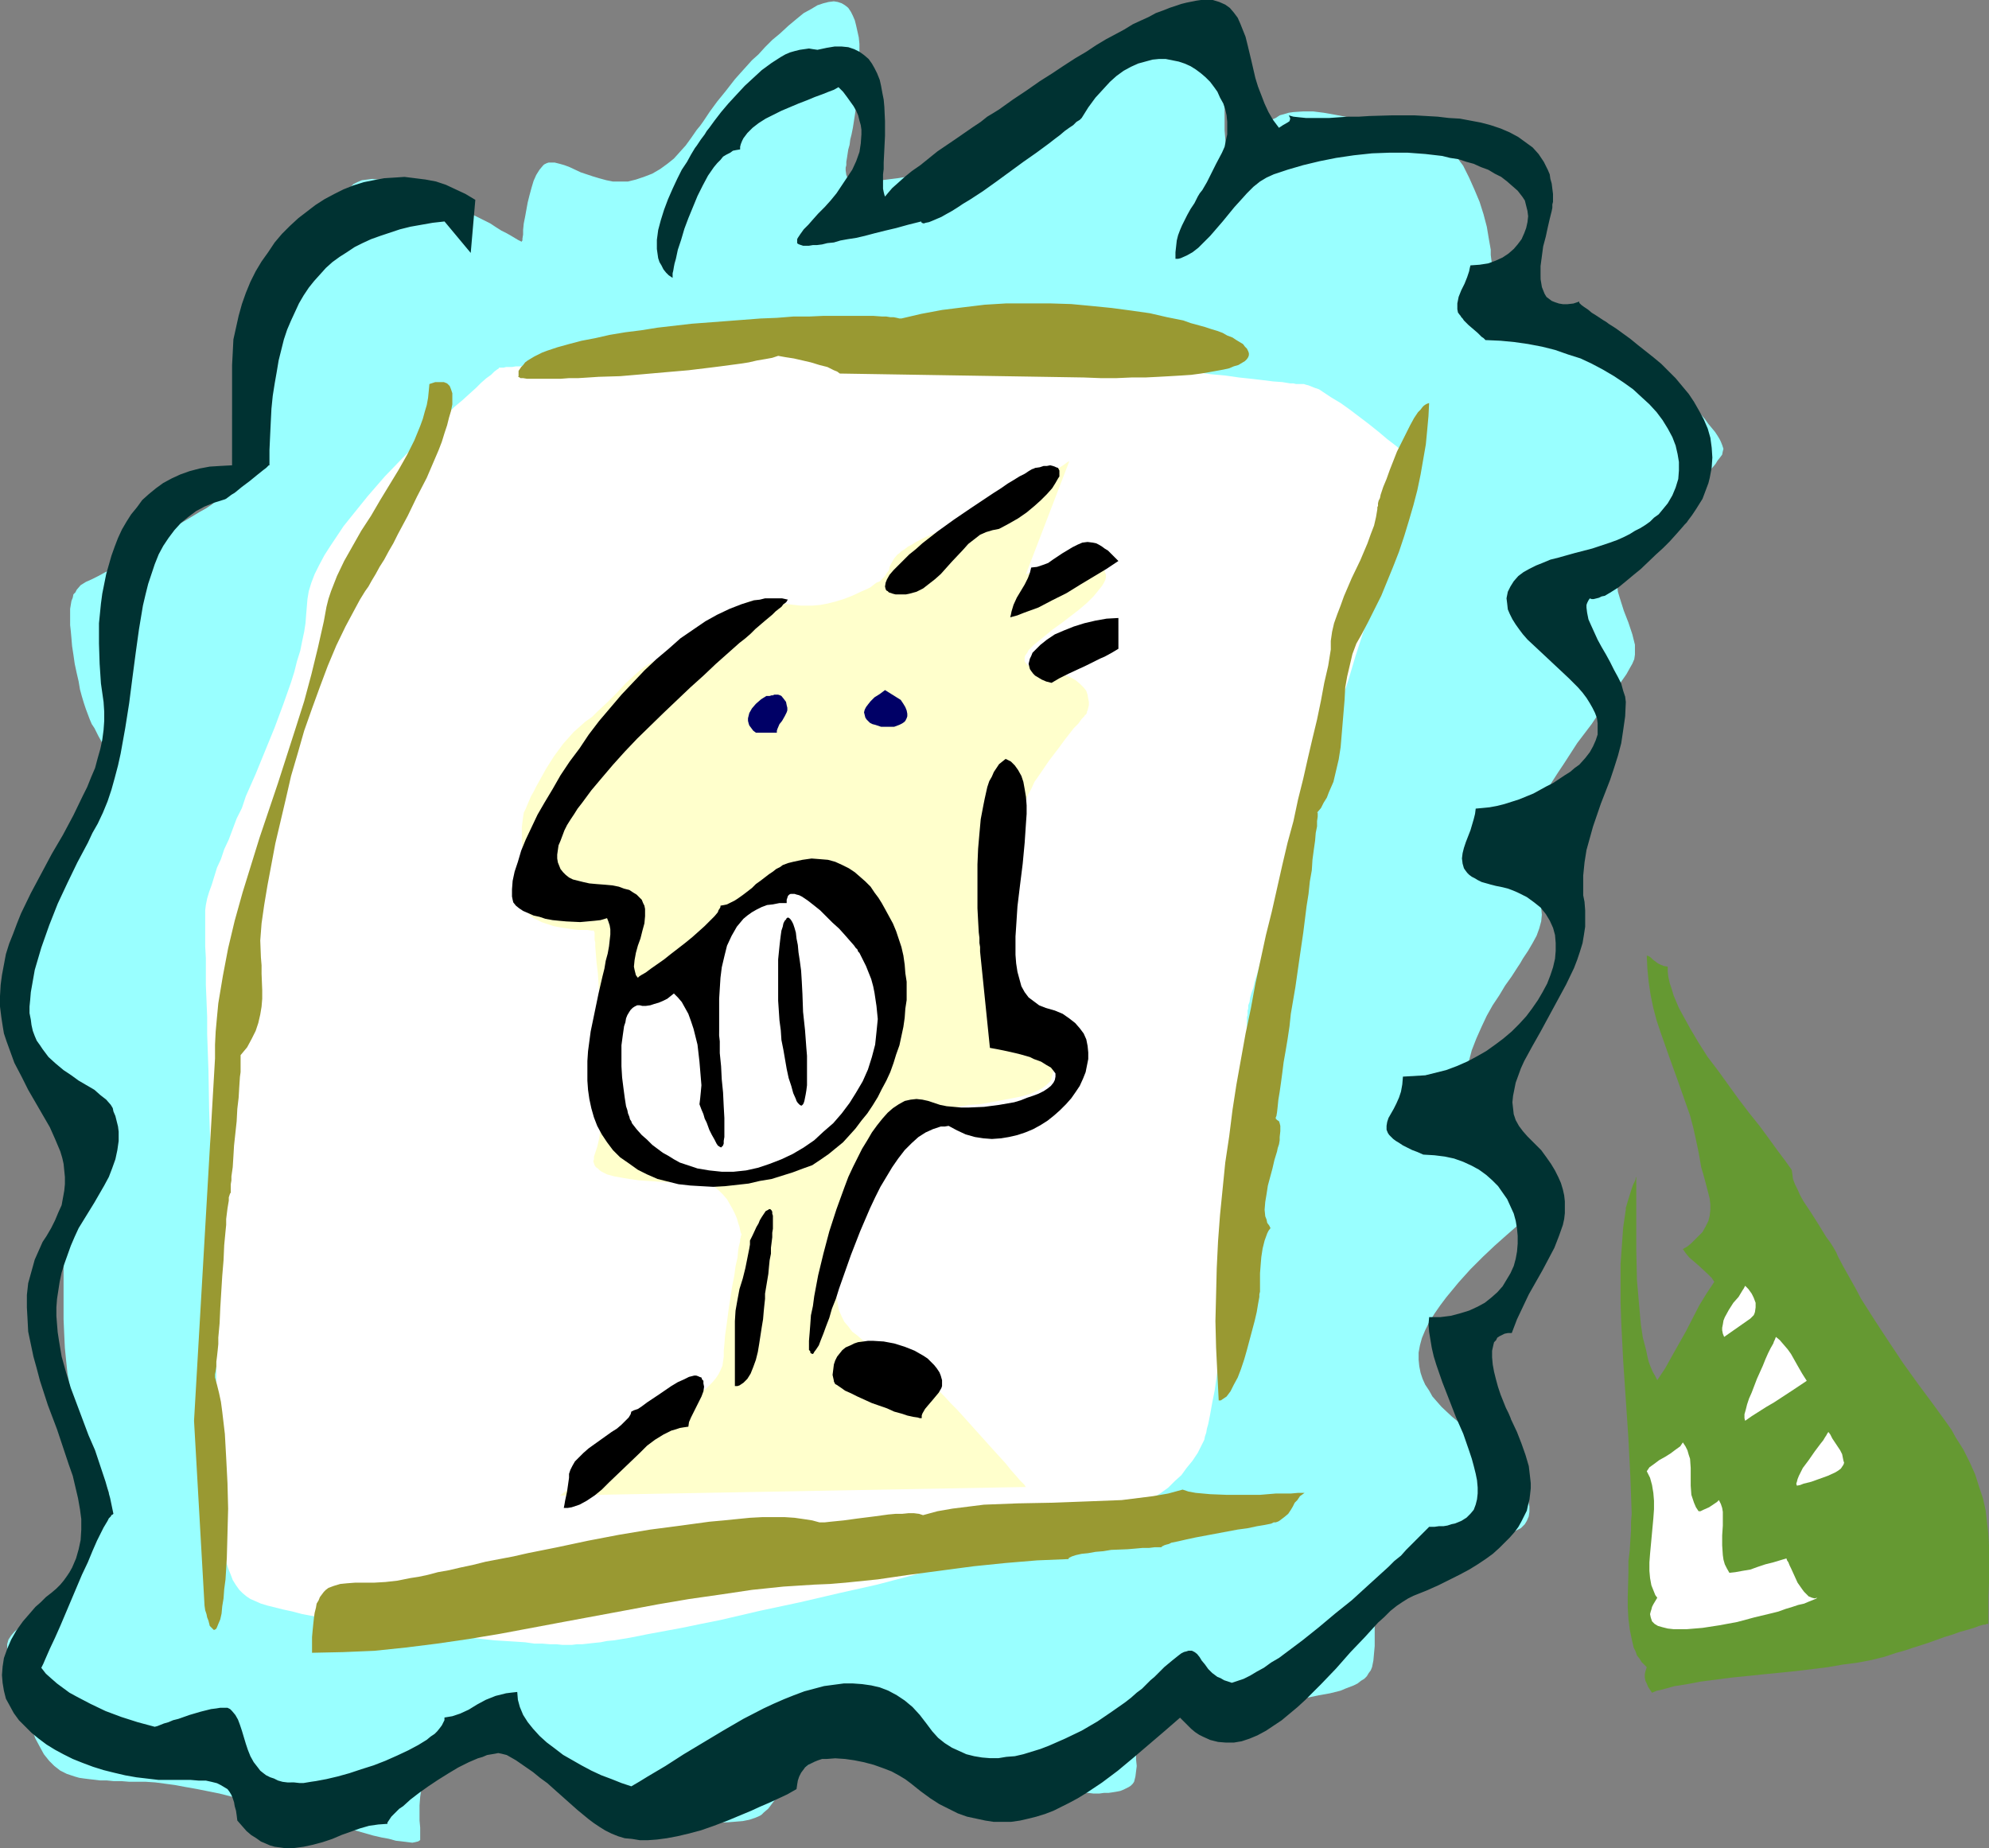 <?xml version="1.0" encoding="UTF-8" standalone="no"?>
<svg
   version="1.0"
   width="129.724mm"
   height="120.544mm"
   id="svg25"
   sodipodi:docname="Photo - Framed.wmf"
   xmlns:inkscape="http://www.inkscape.org/namespaces/inkscape"
   xmlns:sodipodi="http://sodipodi.sourceforge.net/DTD/sodipodi-0.dtd"
   xmlns="http://www.w3.org/2000/svg"
   xmlns:svg="http://www.w3.org/2000/svg">
  <rect width="100%" height="100%" fill="#808080" stroke="none"/>
  <sodipodi:namedview
     id="namedview25"
     pagecolor="#ffffff"
     bordercolor="#000000"
     borderopacity="0.25"
     inkscape:showpageshadow="2"
     inkscape:pageopacity="0.0"
     inkscape:pagecheckerboard="0"
     inkscape:deskcolor="#d1d1d1"
     inkscape:document-units="mm" />
  <defs
     id="defs1">
    <pattern
       id="WMFhbasepattern"
       patternUnits="userSpaceOnUse"
       width="6"
       height="6"
       x="0"
       y="0" />
  </defs>
  <path
     style="fill:#99ffff;fill-opacity:1;fill-rule:evenodd;stroke:none"
     d="m 128.633,59.777 v -0.162 l -0.323,-0.162 -0.646,-0.323 -0.808,-0.485 -0.808,-0.485 -1.131,-0.646 -1.293,-0.646 -1.293,-0.808 -1.454,-0.969 -1.616,-0.808 -3.555,-1.777 -3.717,-1.939 -3.878,-1.777 -4.04,-1.616 -1.778,-0.646 -1.939,-0.646 -1.939,-0.646 -1.778,-0.485 -1.616,-0.323 -1.778,-0.162 -1.454,-0.162 -1.293,0.162 -1.293,0.162 -1.131,0.485 -0.97,0.485 -0.808,0.808 -0.485,0.969 -0.485,1.292 -0.162,1.292 -0.323,1.131 -0.808,2.1 -0.97,2.1 -0.97,1.777 -1.293,1.454 -1.131,1.616 -1.293,1.454 -1.293,1.454 -2.586,2.908 -1.293,1.616 -1.131,1.939 -0.97,2.1 -0.97,2.262 -0.485,1.292 -0.323,1.292 -0.323,1.454 -0.323,1.616 -0.485,2.908 -0.162,1.454 -0.323,1.292 -0.323,2.423 -0.485,2.262 -0.162,2.1 -0.485,1.939 -0.646,3.554 -0.97,3.393 -0.97,3.554 -0.808,1.939 -0.646,2.1 -0.808,2.262 -0.97,2.423 -0.646,1.292 -0.485,1.292 -1.131,2.1 -1.131,1.777 -1.131,1.454 -1.131,1.454 -1.293,0.969 -1.293,1.131 -1.454,0.969 -1.454,0.808 -1.616,0.969 -1.616,0.969 -1.939,1.131 -1.939,1.131 -2.101,1.454 -2.424,1.616 -1.131,0.969 -1.293,0.969 -1.293,1.131 -1.293,0.808 -1.131,0.808 -1.293,0.808 -2.101,1.131 -2.101,0.969 -1.778,0.969 -1.616,0.808 -1.454,0.646 -1.293,0.808 -0.97,1.131 -0.323,0.646 -0.485,0.485 -0.162,0.808 -0.323,0.808 -0.162,0.969 -0.162,0.969 v 1.292 2.747 l 0.162,1.454 0.162,1.777 0.162,1.939 0.323,2.1 0.323,2.262 0.485,2.262 0.485,2.1 0.323,1.939 0.485,1.777 0.485,1.616 0.485,1.454 0.485,1.292 0.485,1.292 0.485,1.131 0.646,0.969 0.97,1.939 0.808,1.454 0.646,1.616 0.646,1.454 0.323,1.454 0.162,1.616 v 0.969 l -0.162,0.969 -0.162,1.131 -0.323,1.131 -0.323,1.292 -0.485,1.454 -0.485,1.454 -0.646,1.777 -0.808,1.777 -0.808,1.939 -0.97,2.1 -0.808,1.777 -0.97,1.777 -0.808,1.454 -0.97,1.454 -0.808,1.292 -0.808,1.131 -0.808,1.131 -1.616,1.777 -1.454,1.616 -0.808,0.646 -0.646,0.646 -1.293,1.292 -1.131,1.131 -1.131,1.292 -0.808,1.292 -0.808,1.616 -0.323,0.969 -0.323,0.969 -0.323,1.131 -0.162,1.131 -0.162,1.292 -0.162,1.454 v 1.616 1.777 3.554 1.616 1.454 l -0.162,2.585 v 4.524 l 0.162,1.939 v 1.777 l 0.162,1.616 0.323,1.616 0.485,1.454 0.485,1.616 0.808,1.616 0.808,1.777 1.131,2.1 1.293,2.1 0.646,1.131 0.808,1.292 0.808,1.292 0.646,1.131 1.454,2.1 1.293,1.939 1.131,1.616 1.131,1.292 0.97,1.131 0.808,1.131 0.646,1.131 0.485,1.131 0.323,0.969 0.323,1.292 v 1.292 l -0.162,1.616 -0.323,1.777 -0.485,2.1 -0.323,1.131 -0.323,1.292 -0.323,1.131 -0.323,1.292 -0.485,0.969 -0.323,0.808 -0.323,0.646 -0.162,0.808 -0.485,0.969 -0.485,0.969 -0.323,0.646 -0.485,1.292 -0.162,0.646 -0.162,0.969 -0.162,1.131 v 1.616 0.808 10.663 4.039 l 0.162,3.716 0.162,3.393 0.323,3.231 0.323,3.07 0.485,2.585 0.485,2.585 0.485,2.423 0.485,2.1 0.646,1.939 0.485,1.939 0.646,1.777 0.646,1.777 0.485,1.616 1.131,3.07 0.646,1.454 0.485,1.131 0.646,0.969 0.646,0.808 0.646,0.808 0.485,0.646 0.323,0.808 0.323,0.808 v 1.131 l -0.162,1.131 -0.323,0.808 -0.162,0.808 -0.485,0.808 -0.323,0.969 -0.485,1.131 -0.646,1.131 -0.646,1.292 -0.808,1.454 -0.97,1.616 -0.97,1.777 -1.131,1.777 -1.293,2.1 -1.293,1.939 -1.293,1.939 -1.131,1.616 -1.131,1.454 -1.131,1.292 -1.131,1.292 -0.97,1.131 -0.97,0.808 -0.808,0.969 -0.97,0.808 -0.808,0.646 -0.808,0.646 -0.646,0.485 -0.646,0.485 -1.131,0.969 -0.808,0.969 -0.646,0.969 -0.323,1.131 v 0.646 0.808 0.808 l 0.162,0.808 0.323,1.131 0.162,1.131 0.485,1.292 0.485,1.292 0.485,1.616 0.646,1.777 0.646,1.777 0.646,1.777 0.485,1.616 0.485,1.454 0.485,1.454 0.485,1.292 0.97,2.585 1.131,2.1 0.97,1.777 1.293,1.616 1.293,1.292 1.454,1.131 1.616,0.808 0.97,0.323 0.97,0.323 1.131,0.323 1.131,0.162 1.293,0.162 1.454,0.162 1.293,0.162 h 1.616 l 1.616,0.162 h 1.939 l 1.939,0.162 h 1.939 2.101 l 2.424,0.162 2.424,0.323 2.424,0.323 2.586,0.485 2.747,0.485 5.656,1.131 5.656,1.454 5.818,1.454 5.818,1.616 5.656,1.616 5.333,1.616 2.586,0.646 2.424,0.646 2.262,0.646 2.262,0.646 2.101,0.485 1.778,0.323 1.778,0.485 1.454,0.162 1.293,0.162 1.293,0.162 0.808,-0.162 0.646,-0.162 0.485,-0.323 v -0.485 -1.131 -1.454 l -0.162,-1.777 v -1.777 -1.939 l 0.162,-2.1 0.323,-2.1 0.323,-1.939 0.646,-1.939 0.808,-1.777 0.646,-0.808 0.485,-0.808 0.808,-0.646 0.646,-0.646 0.808,-0.485 0.97,-0.485 0.97,-0.323 1.131,-0.323 1.293,-0.162 h 1.293 1.293 l 1.616,0.162 1.454,0.323 1.293,0.162 1.293,0.162 1.131,0.162 h 0.97 l 0.97,0.162 h 1.454 2.424 l 1.778,0.162 0.97,0.162 0.97,0.323 1.293,0.485 0.808,0.323 0.808,0.323 0.808,0.485 0.97,0.485 1.131,0.646 1.131,0.646 1.293,0.808 1.454,0.808 1.616,0.969 1.778,0.969 3.555,1.939 3.717,1.777 3.394,1.454 3.394,1.292 3.232,1.131 3.07,0.808 3.07,0.646 2.747,0.485 2.586,0.323 2.586,0.162 h 2.262 l 2.101,-0.162 1.939,-0.162 1.616,-0.323 1.454,-0.485 1.131,-0.485 0.485,-0.323 0.485,-0.485 1.131,-0.969 0.485,-0.646 0.485,-0.646 1.131,-1.454 1.131,-1.616 1.454,-1.777 1.616,-1.777 1.778,-1.454 0.97,-0.808 1.131,-0.808 1.131,-0.646 1.293,-0.646 1.293,-0.485 1.454,-0.485 1.616,-0.485 1.778,-0.323 1.778,-0.162 1.939,-0.162 h 2.101 l 2.101,0.162 2.424,0.162 2.424,0.485 2.747,0.646 2.747,0.646 5.656,1.454 5.333,1.454 5.171,1.131 4.686,1.131 4.525,0.969 2.101,0.485 2.101,0.323 1.939,0.323 1.939,0.323 1.778,0.323 1.778,0.162 1.778,0.162 1.454,0.162 h 1.616 l 1.293,0.162 h 1.454 l 1.131,-0.162 h 1.131 l 1.131,-0.162 0.97,-0.162 0.808,-0.162 0.808,-0.323 0.646,-0.323 0.646,-0.323 0.485,-0.323 0.485,-0.485 0.323,-0.485 0.323,-1.292 0.162,-1.292 0.162,-1.292 -0.162,-1.616 v -3.231 -1.616 l 0.162,-1.616 0.323,-1.616 0.646,-1.454 0.485,-0.646 0.485,-0.646 0.646,-0.646 0.646,-0.485 0.808,-0.485 0.808,-0.485 1.131,-0.323 1.293,-0.485 1.131,-0.162 1.454,-0.162 1.616,-0.162 h 1.778 7.434 l 7.434,-0.162 3.555,-0.162 3.555,-0.162 3.394,-0.323 3.232,-0.162 3.07,-0.646 2.747,-0.485 2.586,-0.646 1.131,-0.485 2.101,-0.808 0.97,-0.485 0.808,-0.646 0.808,-0.485 0.646,-0.646 0.485,-0.808 0.485,-0.646 0.323,-0.808 0.323,-1.616 0.162,-1.777 0.162,-1.777 v -5.816 l 0.162,-1.939 0.162,-2.1 0.646,-1.939 0.808,-1.777 0.485,-0.969 0.646,-0.969 0.808,-0.808 0.808,-0.969 0.97,-0.808 0.97,-0.808 1.293,-0.808 1.454,-0.646 1.454,-0.646 1.616,-0.646 1.778,-0.646 2.101,-0.646 1.939,-0.485 1.939,-0.485 1.778,-0.323 1.778,-0.485 1.616,-0.485 1.454,-0.323 1.293,-0.323 1.293,-0.323 1.131,-0.485 1.131,-0.323 1.778,-0.646 1.454,-0.808 1.293,-0.646 0.97,-0.969 0.485,-0.808 0.485,-1.131 0.162,-1.131 v -1.292 l -0.323,-1.616 -0.323,-1.777 -0.485,-1.939 -0.323,-1.131 -0.485,-0.969 -0.646,-0.969 -0.808,-1.131 -0.97,-0.969 -1.131,-0.969 -2.424,-2.1 -2.747,-1.939 -2.747,-2.1 -2.909,-2.262 -2.747,-2.262 -2.586,-2.423 -1.131,-1.292 -1.131,-1.292 -0.808,-1.454 -0.97,-1.454 -0.646,-1.454 -0.485,-1.454 -0.323,-1.616 -0.162,-1.616 v -1.777 l 0.323,-1.777 0.485,-1.777 0.808,-1.939 0.97,-1.939 1.293,-2.1 1.454,-2.1 1.454,-1.939 3.07,-3.716 2.909,-3.231 3.07,-3.07 2.909,-2.747 2.909,-2.585 2.586,-2.262 1.131,-1.131 1.131,-1.131 1.131,-0.969 0.97,-1.131 0.808,-0.969 0.97,-0.969 0.646,-0.969 0.646,-0.808 0.485,-0.969 0.323,-0.969 0.323,-0.969 v -0.969 -0.808 l -0.162,-0.969 -0.323,-0.969 -0.485,-0.969 -0.646,-0.969 -0.808,-1.131 -0.97,-0.969 -0.97,-0.969 -1.778,-1.616 -1.939,-1.131 -1.939,-1.131 -1.778,-0.969 -1.778,-0.808 -1.616,-0.646 -1.454,-0.808 -1.454,-0.808 -1.131,-0.969 -0.97,-1.131 -0.323,-0.646 -0.323,-0.808 -0.323,-0.646 -0.162,-0.969 v -0.969 l -0.162,-1.131 0.162,-1.131 0.162,-1.292 0.162,-1.454 0.485,-1.454 0.808,-3.07 1.131,-2.908 1.293,-2.908 1.293,-2.747 1.454,-2.585 1.616,-2.423 1.454,-2.423 1.616,-2.262 1.454,-2.262 0.646,-0.969 0.646,-1.131 1.293,-1.939 1.131,-1.939 0.97,-1.777 0.646,-1.777 0.485,-1.777 0.162,-1.616 -0.162,-1.616 -0.162,-1.616 -0.485,-3.231 -0.646,-3.231 -0.646,-3.393 -0.323,-1.777 v -1.616 -1.777 -1.939 l 0.323,-1.939 0.485,-1.939 0.646,-2.1 0.97,-1.939 1.131,-2.262 1.293,-2.262 1.454,-2.262 1.616,-2.423 3.232,-5.008 3.555,-4.685 1.616,-2.423 1.616,-2.262 0.808,-0.969 0.808,-1.131 1.293,-1.939 1.293,-1.939 1.131,-1.616 0.808,-1.454 0.646,-1.131 0.485,-1.131 0.162,-1.131 v -1.131 -1.292 l -0.323,-1.292 -0.323,-1.292 -0.97,-2.908 -1.131,-2.908 -0.97,-3.07 -0.485,-1.616 -0.162,-1.616 -0.323,-1.454 v -1.616 -0.808 l 0.323,-0.969 0.323,-0.808 0.485,-0.969 0.646,-0.969 0.808,-0.969 0.808,-1.131 0.97,-0.969 1.939,-2.262 2.424,-2.262 5.01,-4.524 2.424,-2.1 2.424,-2.262 2.262,-1.939 1.939,-2.1 0.97,-0.808 0.808,-0.969 0.485,-0.808 0.646,-0.808 0.485,-0.646 0.162,-0.808 0.162,-0.646 -0.162,-0.485 -0.162,-0.485 -0.323,-0.808 -0.323,-0.646 -0.485,-0.808 -0.646,-0.969 -0.808,-0.969 -0.808,-0.969 -0.808,-1.131 -1.939,-2.262 -2.101,-2.423 -2.424,-2.423 -2.586,-2.585 -2.424,-2.423 -2.586,-2.423 -2.747,-2.262 -2.424,-2.1 -2.424,-1.777 -1.131,-0.808 -1.131,-0.646 -0.97,-0.646 -0.97,-0.646 -0.97,-0.323 -0.808,-0.323 -1.616,-0.485 -1.939,-0.485 -1.939,-0.485 -2.262,-0.323 -2.101,-0.485 -2.101,-0.323 -2.262,-0.485 -2.101,-0.485 -1.939,-0.485 -1.778,-0.808 -1.616,-0.646 -1.293,-0.808 -0.646,-0.485 -0.485,-0.646 -0.323,-0.485 -0.485,-0.646 -0.323,-1.292 v -0.646 -0.808 l 0.162,-0.808 0.162,-0.969 V 65.109 l -0.162,-0.969 -0.162,-1.292 v -1.292 l -0.485,-2.747 -0.485,-2.908 -0.808,-3.07 -0.97,-3.07 -1.293,-3.07 -1.293,-2.908 -1.454,-2.908 -1.778,-2.423 -0.808,-1.131 -0.97,-1.131 -0.97,-0.969 -1.131,-0.969 -0.97,-0.646 -1.131,-0.808 -1.293,-0.485 -1.131,-0.323 -1.293,-0.323 h -1.293 l -2.586,-0.162 -2.747,-0.323 -2.747,-0.485 -2.747,-0.646 -5.494,-1.292 -2.586,-0.485 -2.747,-0.485 -2.586,-0.323 h -2.424 l -2.424,0.162 -1.131,0.162 -1.131,0.323 -1.131,0.323 -0.97,0.646 -1.131,0.485 -0.97,0.646 -0.97,0.969 -0.808,0.969 -0.97,1.131 -0.646,1.131 -0.808,1.292 -0.808,0.969 -0.646,0.808 -0.646,0.646 -0.485,0.485 -0.485,0.485 -0.485,0.162 -0.323,0.162 -0.485,-0.162 -0.323,-0.162 -0.323,-0.323 -0.162,-0.485 -0.323,-0.485 -0.162,-0.646 -0.323,-1.292 -0.162,-1.777 -0.162,-1.939 v -4.039 -4.201 -1.777 -1.777 -0.808 l -0.162,-0.808 -0.323,-0.808 -0.323,-0.646 -0.97,-1.454 -1.293,-1.454 -1.454,-1.292 -1.778,-1.131 -2.101,-0.969 -2.101,-0.808 -2.262,-0.485 -2.424,-0.323 h -2.424 l -2.424,0.323 -1.293,0.323 -1.131,0.323 -1.293,0.485 -1.131,0.646 -1.131,0.646 -1.131,0.646 -1.131,0.969 -1.131,0.969 -4.202,4.362 -4.686,4.362 -2.424,2.262 -2.586,2.1 -2.424,2.1 -2.909,2.1 -2.747,1.777 -2.909,1.939 -2.909,1.616 -3.232,1.616 -3.232,1.131 -3.394,1.292 -3.394,0.808 -3.555,0.646 -1.778,0.323 -1.778,0.323 -3.07,0.485 -1.293,0.162 -1.293,0.162 -1.293,0.162 -0.97,0.323 -1.131,0.162 h -0.97 l -0.808,0.162 h -0.808 -1.293 l -1.131,-0.162 -0.646,-0.323 -0.646,-0.646 -0.323,-0.808 -0.162,-1.131 v -0.646 l 0.162,-0.646 v -0.808 l 0.162,-0.969 0.323,-2.1 0.323,-1.131 0.162,-1.292 0.323,-1.292 0.323,-1.616 0.485,-3.07 0.485,-3.393 0.323,-3.716 0.323,-3.554 V 14.217 10.825 l -0.162,-1.616 -0.323,-1.454 -0.323,-1.454 -0.323,-1.292 -0.485,-1.131 -0.485,-0.969 -0.646,-0.969 -0.808,-0.646 -0.808,-0.485 -0.97,-0.323 -0.97,-0.162 -1.293,0.162 -1.293,0.323 -1.454,0.485 -1.616,0.969 -1.778,0.969 -1.778,1.454 -0.97,0.808 -0.97,0.808 -2.101,1.939 -1.939,1.616 -1.778,1.777 -1.616,1.777 -1.616,1.454 -1.454,1.616 -1.454,1.616 -1.293,1.454 -1.131,1.454 -1.131,1.454 -2.101,2.585 -1.778,2.423 -1.616,2.423 -0.808,1.131 -0.808,0.969 -1.454,2.1 -1.293,1.777 -1.454,1.616 -1.454,1.616 -1.616,1.292 -1.778,1.292 -1.939,1.131 -2.101,0.808 -1.939,0.646 -1.939,0.485 h -1.939 -1.778 l -1.616,-0.323 -1.778,-0.485 -1.616,-0.485 -2.909,-0.969 -2.747,-1.292 -1.293,-0.485 -1.131,-0.323 -1.293,-0.323 h -0.97 -0.485 l -0.485,0.162 -0.646,0.323 -0.323,0.323 -0.808,0.969 -0.808,1.292 -0.646,1.454 -0.485,1.616 -0.485,1.777 -0.485,1.939 -0.646,3.554 -0.323,1.616 -0.162,1.616 v 1.131 l -0.162,0.969 v 0.485 l -0.162,0.162 z"
     id="path1" />
  <path
     style="fill:#ffffff;fill-opacity:1;fill-rule:evenodd;stroke:none"
     d="m 123.139,90.635 h -0.162 v 0.162 l -0.485,0.323 -0.646,0.485 -0.808,0.808 -1.131,0.808 -1.293,1.131 -1.293,1.292 -1.616,1.454 -1.778,1.616 -1.939,1.616 -1.939,1.939 -1.939,1.777 -2.262,2.1 -2.101,2.1 -4.363,4.524 -4.525,4.685 -4.202,4.847 -4.04,5.008 -1.939,2.423 -1.616,2.423 -1.616,2.423 -1.454,2.262 -1.293,2.423 -1.131,2.262 -0.808,2.1 -0.646,2.1 -0.323,1.939 -0.162,1.939 -0.162,1.939 -0.162,2.1 -0.323,2.1 -0.485,2.262 -0.485,2.423 -0.808,2.585 -0.646,2.585 -0.808,2.585 -1.939,5.493 -2.101,5.655 -4.686,11.471 -2.424,5.493 -0.97,2.908 -1.293,2.585 -1.939,5.17 -1.131,2.423 -0.808,2.423 -0.97,2.1 -0.646,2.1 -0.646,2.1 -0.646,1.777 -0.485,1.616 -0.323,1.616 -0.162,1.292 v 1.131 2.908 1.131 2.423 1.292 l 0.162,2.908 v 3.231 3.393 l 0.162,3.877 0.162,4.039 v 4.201 l 0.162,4.524 0.162,4.524 0.162,9.532 0.323,9.694 0.323,9.694 0.162,9.532 0.162,4.524 0.162,4.362 0.162,4.362 v 4.039 l 0.162,3.716 v 3.554 l 0.162,3.231 v 2.908 1.292 l 0.162,1.131 v 2.262 0.808 2.1 1.131 1.292 1.454 l -0.162,1.454 v 1.616 1.777 l -0.162,3.716 v 8.078 4.201 l 0.323,4.201 0.323,4.201 0.485,4.039 0.646,3.716 0.485,1.777 0.485,1.777 0.485,1.454 0.646,1.616 0.485,1.292 0.808,1.292 0.808,1.131 0.808,0.808 0.97,0.808 0.97,0.646 1.131,0.485 1.454,0.646 1.616,0.485 1.939,0.485 1.939,0.485 2.262,0.485 2.424,0.646 2.586,0.485 2.586,0.485 2.747,0.485 5.979,0.969 6.141,0.808 6.141,0.808 6.302,0.808 6.141,0.646 5.818,0.646 2.909,0.323 2.586,0.162 2.586,0.162 2.424,0.162 2.262,0.323 h 1.939 l 1.939,0.162 h 1.616 l 1.454,0.162 h 1.131 1.131 l 1.293,-0.162 h 1.293 l 1.454,-0.162 1.454,-0.162 1.616,-0.162 1.616,-0.323 1.778,-0.162 3.878,-0.646 4.04,-0.808 4.363,-0.808 4.363,-0.808 4.686,-0.969 4.848,-0.969 9.696,-2.262 9.858,-2.1 4.848,-1.131 4.848,-1.131 9.373,-2.1 9.211,-2.423 4.525,-1.292 4.363,-1.131 4.363,-1.292 4.202,-1.131 3.878,-1.292 3.717,-0.969 3.717,-1.131 3.394,-0.969 3.07,-0.969 2.747,-0.808 2.586,-0.646 1.131,-0.323 1.131,-0.323 4.202,-1.131 4.202,-1.616 1.939,-0.808 1.939,-0.969 1.939,-0.969 1.939,-1.292 1.778,-1.131 1.778,-1.292 1.616,-1.616 1.616,-1.454 1.293,-1.777 1.454,-1.777 1.293,-1.939 0.97,-1.939 0.323,-0.646 0.323,-0.646 0.162,-0.808 0.323,-0.969 0.162,-0.969 0.323,-1.131 0.485,-2.423 0.485,-2.747 0.646,-3.231 0.485,-3.393 0.485,-3.716 0.485,-3.877 0.485,-4.039 0.485,-4.201 0.485,-4.362 0.808,-9.047 0.808,-9.209 0.808,-9.209 0.323,-4.362 0.323,-4.524 0.323,-4.201 0.323,-4.039 0.162,-3.877 0.323,-3.554 0.162,-3.554 0.162,-3.07 0.323,-2.747 v -1.292 -1.131 l 0.162,-2.1 v -0.969 -0.808 -0.646 l 0.162,-0.485 v -0.808 -0.323 l 0.162,-0.485 v -0.808 l 0.323,-0.808 0.162,-1.131 0.323,-1.131 0.485,-1.292 0.323,-1.454 0.485,-1.616 0.485,-1.616 0.485,-1.939 0.646,-1.939 0.485,-2.1 0.808,-2.1 0.646,-2.423 0.646,-2.262 0.808,-2.585 0.808,-2.423 1.616,-5.331 1.778,-5.655 1.778,-5.816 1.778,-5.978 1.939,-5.978 3.878,-12.44 4.04,-12.279 1.778,-5.978 1.939,-5.978 1.778,-5.493 1.778,-5.493 1.616,-5.17 0.808,-2.423 0.646,-2.262 0.808,-2.262 0.646,-2.1 0.646,-2.1 0.646,-1.939 0.646,-1.777 0.485,-1.616 0.485,-1.616 0.485,-1.292 0.323,-1.292 0.485,-1.131 0.162,-0.969 0.323,-0.808 0.162,-0.646 0.162,-0.485 0.162,-0.162 v -0.162 0 l -0.323,-0.162 -0.162,-0.323 -0.485,-0.323 -0.485,-0.485 -0.646,-0.485 -0.646,-0.646 -0.808,-0.646 -1.778,-1.454 -2.101,-1.616 -2.101,-1.777 -2.424,-1.939 -4.686,-3.554 -2.262,-1.616 -2.424,-1.454 -1.939,-1.292 -0.97,-0.646 -0.97,-0.323 -0.808,-0.323 -0.808,-0.323 -0.646,-0.162 -0.485,-0.162 h -0.808 -0.485 -0.646 l -0.646,-0.162 h -0.808 l -0.97,-0.162 -0.97,-0.162 -2.262,-0.162 -2.586,-0.323 -2.747,-0.323 -3.07,-0.323 -3.394,-0.485 -3.555,-0.323 -3.555,-0.485 -3.878,-0.485 -3.878,-0.485 -4.04,-0.646 -16.483,-1.939 -7.918,-1.131 -3.878,-0.485 -3.878,-0.485 -3.555,-0.323 -3.394,-0.485 -3.232,-0.323 -2.909,-0.323 -2.747,-0.323 -2.424,-0.162 -2.101,-0.323 h -0.97 l -0.808,-0.162 h -0.808 -0.646 -0.485 -0.485 -0.97 -0.646 -0.808 -0.97 l -1.131,0.162 h -1.131 -1.131 l -1.293,0.162 -1.454,0.162 -3.07,0.162 -3.394,0.162 -3.717,0.162 -3.878,0.323 -4.04,0.323 -4.363,0.162 -4.363,0.323 -9.05,0.646 -9.373,0.646 -9.211,0.646 -4.525,0.323 -4.363,0.323 -4.202,0.323 -4.04,0.323 -3.717,0.323 -3.555,0.162 -3.232,0.323 -2.909,0.162 -1.293,0.162 h -1.293 l -1.131,0.162 h -0.97 l -0.97,0.162 h -0.808 -0.646 l -0.646,0.162 h -0.485 -0.323 z"
     id="path2" />
  <path
     style="fill:#ffffcc;fill-opacity:1;fill-rule:evenodd;stroke:none"
     d="m 138.006,368.681 31.835,-23.588 h 0.162 l 0.162,-0.162 0.485,-0.162 0.485,-0.323 0.646,-0.485 0.808,-0.485 1.616,-1.292 1.454,-1.454 0.808,-0.969 0.646,-0.969 0.485,-0.969 0.485,-1.131 0.162,-1.131 0.162,-1.131 v -0.646 -0.808 l 0.162,-1.616 0.162,-2.1 0.323,-2.262 0.323,-2.423 0.323,-2.423 0.808,-5.17 0.485,-2.423 0.323,-2.423 0.485,-2.1 0.162,-1.777 0.162,-0.969 0.162,-0.646 0.162,-0.646 v -0.485 l 0.162,-0.485 v -0.323 l 0.162,-0.162 v -0.162 -0.162 l -0.162,-0.323 -0.162,-0.646 -0.162,-0.808 -0.323,-0.969 -0.323,-1.131 -0.485,-1.131 -0.646,-1.292 -0.646,-1.131 -0.646,-1.131 -0.97,-1.131 -0.97,-0.969 -1.131,-0.969 -1.293,-0.485 -1.293,-0.485 -1.454,-0.162 h -3.717 -2.101 -2.101 l -4.525,-0.323 -2.262,-0.162 -2.262,-0.323 -1.939,-0.323 -1.778,-0.323 -1.778,-0.485 -1.293,-0.646 -0.485,-0.323 -0.485,-0.485 -0.485,-0.323 -0.323,-0.485 -0.162,-0.485 -0.162,-0.485 0.162,-0.485 v -0.646 l 0.808,-2.423 0.485,-2.1 0.323,-2.262 0.323,-2.423 0.162,-2.423 v -1.292 -1.616 l 0.162,-1.454 v -5.493 -2.1 l -0.162,-2.423 -0.162,-2.585 v -2.747 l -0.485,-5.655 -0.323,-5.655 -0.162,-2.585 -0.323,-2.585 -0.162,-2.1 -0.162,-1.939 v -0.969 l -0.162,-0.646 v -0.646 -0.646 -0.485 l -0.162,-0.323 v -0.162 h -0.646 l -0.97,-0.162 h -0.97 -1.293 l -1.454,-0.162 -3.07,-0.485 -1.616,-0.323 -1.454,-0.485 -1.454,-0.485 -1.293,-0.646 -1.131,-0.646 -0.808,-0.808 -0.323,-0.485 -0.162,-0.646 -0.162,-0.485 v -0.646 l -0.162,-1.292 v -1.292 -1.616 l -0.162,-1.616 -0.485,-6.786 -0.162,-3.393 v -1.454 -1.616 l 0.162,-1.292 0.162,-1.292 0.162,-0.969 0.485,-0.969 0.323,-0.808 0.485,-1.131 0.485,-1.131 0.646,-1.131 0.646,-1.292 0.808,-1.454 1.616,-2.908 1.939,-3.07 2.262,-3.07 1.293,-1.454 1.293,-1.454 1.454,-1.292 1.454,-1.292 1.616,-1.131 1.293,-1.292 2.586,-2.423 2.262,-2.262 2.101,-2.262 2.262,-2.1 1.293,-1.131 1.293,-0.969 1.454,-0.969 1.616,-0.808 1.616,-0.969 1.939,-0.808 1.939,-0.808 1.778,-0.969 1.616,-0.969 1.616,-1.131 2.747,-1.939 1.293,-1.131 1.131,-0.969 2.424,-1.939 0.97,-0.808 1.131,-0.808 1.131,-0.485 1.131,-0.485 1.293,-0.323 h 1.131 l 2.424,0.162 2.424,0.323 2.586,0.485 2.909,0.323 h 3.07 l 1.778,-0.162 1.778,-0.323 1.939,-0.485 2.101,-0.646 2.101,-0.808 2.424,-1.131 1.131,-0.485 0.97,-0.485 0.808,-0.646 0.646,-0.485 0.808,-0.323 0.485,-0.485 0.808,-0.808 0.485,-0.808 0.485,-0.646 0.162,-0.808 0.323,-0.646 0.323,-0.646 0.485,-0.808 0.808,-0.969 0.485,-0.323 0.485,-0.485 0.808,-0.485 0.808,-0.646 0.97,-0.485 0.97,-0.646 1.293,-0.646 1.293,-0.646 1.454,-0.646 1.778,-0.808 3.555,-1.616 3.394,-1.616 3.07,-1.616 3.07,-1.454 2.747,-1.454 2.747,-1.454 2.424,-1.454 2.262,-1.131 1.939,-1.131 1.778,-1.131 1.454,-0.808 1.293,-0.808 0.97,-0.646 0.646,-0.485 0.485,-0.323 v 0 h 0.162 l -10.666,27.788 v 0 h 0.162 l 0.323,-0.162 0.485,-0.162 h 0.485 l 0.646,-0.162 1.454,-0.323 1.778,-0.485 1.939,-0.323 3.878,-0.485 1.939,-0.162 h 1.939 l 1.616,0.162 0.646,0.162 0.646,0.162 0.646,0.162 0.485,0.323 0.323,0.485 0.162,0.485 0.162,0.485 v 0.646 l -0.162,0.646 -0.323,0.646 -0.485,0.808 -0.646,0.808 -0.646,0.808 -0.808,0.969 -1.616,1.616 -2.101,1.777 -4.202,3.231 -2.262,1.616 -0.97,0.808 -0.97,0.808 -1.778,1.454 -0.808,0.646 -0.646,0.646 -0.646,0.646 -0.323,0.646 -0.485,0.646 -0.162,0.485 v 0.485 0.485 l 0.323,0.485 0.485,0.485 0.646,0.323 0.808,0.323 0.97,0.162 1.293,0.323 1.454,0.162 1.131,0.323 1.131,0.162 1.131,0.485 0.97,0.323 0.808,0.323 1.454,0.808 0.97,0.808 0.97,0.969 0.646,0.808 0.323,0.969 0.162,0.969 0.162,0.808 v 0.808 l -0.162,0.646 -0.162,0.646 -0.162,0.323 v 0.323 l -0.162,0.162 v 0 0.162 l -0.323,0.162 -0.162,0.323 -0.646,0.646 -0.808,1.131 -1.131,1.131 -1.131,1.454 -1.131,1.454 -1.293,1.777 -2.586,3.393 -2.424,3.554 -1.131,1.616 -0.808,1.777 -0.808,1.454 -0.485,1.292 -0.485,1.292 -0.162,0.646 -0.162,0.646 -0.646,1.616 -0.485,1.616 -0.485,1.777 -0.485,1.777 -0.808,4.039 -0.646,4.039 -0.323,2.1 -0.162,2.1 v 2.262 1.939 l 0.162,2.1 0.485,2.1 0.323,1.939 0.323,1.939 0.646,3.393 0.162,1.777 0.162,1.454 0.485,3.07 0.808,5.978 0.485,3.07 0.808,3.07 0.323,1.454 0.646,1.292 0.646,0.969 0.485,0.969 0.808,0.808 0.646,0.646 1.293,1.131 0.97,0.969 0.485,0.485 0.323,0.646 v 0.646 l 0.162,0.808 -0.162,0.808 -0.323,1.131 -0.162,0.646 -0.485,0.485 -0.485,0.485 -0.646,0.485 -0.646,0.485 -0.97,0.485 -1.778,0.808 -2.262,0.646 -2.424,0.485 -2.586,0.485 -2.586,0.485 -2.747,0.485 -2.586,0.162 -2.586,0.485 -2.424,0.323 -2.101,0.162 -1.778,0.323 -0.808,0.162 -0.646,0.162 -0.646,0.162 -0.485,0.323 -0.646,0.323 -0.485,0.162 h -0.323 l -1.131,0.485 -1.131,0.646 -0.485,0.485 -0.646,0.485 -0.646,0.646 -0.646,0.969 -0.808,0.969 -0.808,1.292 -0.97,1.616 -0.646,0.969 -0.646,0.969 -0.646,1.131 -0.646,1.131 -0.646,1.292 -0.808,1.292 -1.454,2.908 -1.454,2.747 -1.131,2.747 -1.131,2.747 -0.97,2.747 -0.808,2.585 -0.646,2.585 -0.485,2.423 -0.323,2.423 -0.162,2.1 v 2.262 l 0.162,1.939 0.323,1.939 0.323,1.616 0.646,1.454 0.646,1.292 0.97,1.131 0.97,1.292 1.293,0.969 1.293,1.131 1.454,0.969 1.616,1.131 3.394,1.939 1.616,0.969 1.616,0.969 3.394,2.1 1.616,1.131 1.454,1.131 1.454,1.131 1.293,1.131 1.293,1.292 1.454,1.616 1.616,1.616 1.616,1.777 7.11,7.916 1.616,1.777 1.616,1.777 1.293,1.616 1.293,1.454 0.97,1.131 0.485,0.485 0.323,0.323 0.323,0.323 0.162,0.323 v 0 l 0.162,0.162 z"
     id="path3" />
  <path
     style="fill:#659932;fill-opacity:1;fill-rule:evenodd;stroke:none"
     d="m 441.652,288.386 -0.808,-1.131 -0.808,-1.131 -0.97,-1.292 -0.97,-1.292 -2.101,-2.908 -2.262,-3.07 -2.586,-3.231 -2.586,-3.393 -5.01,-6.947 -2.586,-3.393 -2.262,-3.554 -2.101,-3.554 -1.778,-3.231 -0.97,-1.777 -1.293,-3.07 -0.485,-1.616 -0.485,-1.454 -0.323,-1.454 -0.162,-1.292 v -1.292 l -0.97,-0.162 -0.808,-0.323 -0.646,-0.323 -1.293,-0.969 -0.485,-0.485 -0.485,-0.323 -0.485,-0.162 0.162,3.393 0.323,3.231 0.485,3.231 0.646,3.07 0.808,3.07 0.97,2.908 2.101,5.978 2.101,5.816 2.101,5.978 0.97,2.747 0.808,3.07 0.646,2.908 0.646,3.07 0.323,1.777 0.323,1.939 0.485,1.616 0.485,1.777 0.808,3.07 0.323,1.292 0.162,1.454 v 1.292 l -0.162,1.454 -0.323,1.292 -0.646,1.292 -0.808,1.454 -1.293,1.292 -0.808,0.808 -0.646,0.646 -0.97,0.808 -1.131,0.646 0.808,1.131 0.808,0.969 2.262,1.939 2.262,2.1 0.97,0.969 0.646,0.969 -1.939,2.908 -1.778,2.908 -3.232,6.301 -3.555,6.301 -1.616,2.908 -1.939,2.908 -0.485,-0.969 -0.646,-1.131 -0.485,-1.131 -0.485,-1.292 -0.323,-1.292 -0.323,-1.616 -0.808,-3.07 -0.485,-3.231 -0.323,-3.554 -0.323,-3.716 -0.323,-3.716 -0.162,-7.432 v -13.248 -2.585 -2.1 0 l -0.162,0.162 v 0.323 l -0.162,0.485 -0.485,0.969 -0.485,1.454 -0.808,2.585 -0.323,1.131 -0.162,0.485 v 0.485 l -0.646,4.362 -0.323,4.524 -0.323,4.524 v 4.685 4.685 l 0.162,4.847 0.485,9.532 1.293,19.226 0.485,9.532 0.162,4.524 0.162,4.524 -0.162,1.939 v 2.1 l -0.162,2.423 -0.162,2.585 -0.323,2.585 v 2.908 l -0.162,5.816 v 2.747 l 0.162,2.747 0.323,2.585 0.485,2.423 0.485,2.1 0.485,0.969 0.323,0.969 0.646,0.808 0.485,0.808 0.646,0.646 0.646,0.646 -0.323,0.969 -0.162,0.808 v 0.808 l 0.162,0.808 0.323,0.646 0.323,0.808 0.97,1.454 1.131,-0.485 1.454,-0.323 2.909,-0.808 3.07,-0.485 3.394,-0.646 3.717,-0.485 3.717,-0.485 7.918,-0.808 8.08,-0.808 7.918,-0.969 3.717,-0.646 3.717,-0.485 3.394,-0.646 3.232,-0.808 1.454,-0.485 1.454,-0.485 1.778,-0.485 1.939,-0.646 4.04,-1.292 4.04,-1.454 2.101,-0.646 1.778,-0.646 1.778,-0.485 1.616,-0.485 1.293,-0.485 1.131,-0.323 h 0.485 l 0.162,-0.162 h 0.323 0.162 v -3.554 -3.231 l 0.162,-3.393 v -3.07 -3.07 -2.908 l -0.162,-3.07 -0.323,-2.747 -0.323,-2.908 -0.646,-2.908 -0.97,-2.908 -0.97,-3.07 -1.293,-2.908 -1.616,-3.231 -1.939,-3.07 -0.97,-1.777 -1.131,-1.616 -3.394,-4.685 -3.717,-5.008 -3.717,-5.17 -3.555,-5.332 -3.394,-5.17 -3.394,-5.332 -1.454,-2.747 -1.454,-2.585 -1.454,-2.585 -1.293,-2.423 -0.485,-1.131 -0.646,-1.131 -0.808,-1.292 -0.97,-1.292 -1.778,-2.908 -1.939,-3.07 -1.939,-2.908 -0.808,-1.454 -0.646,-1.454 -0.646,-1.292 -0.485,-1.292 -0.162,-1.292 z"
     id="path4" />
  <path
     style="fill:#003232;fill-opacity:1;fill-rule:evenodd;stroke:none"
     d="m 57.206,114.708 -2.909,0.162 -2.586,0.162 -2.586,0.485 -2.424,0.646 -2.262,0.808 -2.101,0.969 -2.101,1.131 -1.778,1.292 -1.778,1.454 -1.616,1.454 -1.293,1.777 -1.454,1.777 -1.131,1.777 -1.131,1.939 -0.97,2.1 -0.808,2.1 -0.808,2.262 -0.646,2.262 -0.646,2.262 -0.485,2.423 -0.485,2.423 -0.323,2.423 -0.485,4.847 v 5.008 l 0.162,5.008 0.323,4.847 0.646,4.524 0.162,2.423 v 2.262 l -0.162,2.262 -0.323,2.423 -0.485,2.262 -0.646,2.262 -0.646,2.423 -0.97,2.262 -0.97,2.423 -1.131,2.262 -2.262,4.685 -2.586,4.847 -2.747,4.685 -2.586,4.847 -2.586,4.847 -2.424,5.008 -0.97,2.423 -0.97,2.585 -0.97,2.423 -0.808,2.585 -0.485,2.585 -0.485,2.585 -0.323,2.423 L 0,245.572 v 2.585 l 0.323,2.585 0.323,2.1 0.323,1.939 0.646,1.939 0.646,1.777 1.293,3.554 1.778,3.393 1.616,3.231 1.778,3.07 1.778,3.07 1.778,3.07 1.293,2.908 1.293,3.07 0.485,1.616 0.323,1.454 0.162,1.616 0.162,1.616 v 1.777 l -0.162,1.616 -0.323,1.777 -0.323,1.777 -0.808,1.777 -0.808,1.939 -0.97,1.939 -1.131,1.939 -0.97,1.454 -0.646,1.454 -1.293,2.908 -0.808,2.908 -0.808,2.908 -0.323,2.908 v 3.07 l 0.162,2.908 0.162,3.07 0.646,3.07 0.646,3.07 0.808,2.908 0.808,3.07 1.939,5.978 2.262,5.978 1.939,5.816 0.97,2.908 0.97,2.747 0.646,2.747 0.646,2.747 0.485,2.747 0.323,2.423 v 2.585 l -0.162,2.585 -0.485,2.262 -0.646,2.262 -0.97,2.262 -0.646,1.131 -0.646,0.969 -0.808,1.131 -0.808,0.969 -0.97,0.969 -1.131,0.969 -1.454,1.131 -1.293,1.292 -1.293,1.131 -0.97,1.131 -2.101,2.423 -1.616,2.262 -1.293,2.262 -0.97,2.262 -0.808,2.262 -0.323,2.1 -0.162,2.1 0.162,1.939 0.323,1.939 0.485,1.939 0.97,1.777 0.97,1.777 1.293,1.777 1.454,1.454 1.616,1.616 1.778,1.454 1.939,1.454 2.101,1.292 2.101,1.131 2.262,1.131 2.424,0.969 2.586,0.969 2.586,0.808 2.586,0.646 2.747,0.646 2.747,0.485 2.747,0.323 2.747,0.323 h 2.747 2.909 2.262 l 1.939,0.162 h 1.778 l 1.454,0.323 1.293,0.323 0.97,0.485 0.808,0.485 0.808,0.485 0.485,0.646 0.485,0.808 0.323,0.808 0.323,0.969 0.162,0.969 0.323,1.131 0.162,1.131 0.162,1.292 1.131,1.292 1.131,1.292 1.131,0.969 1.293,0.808 1.131,0.808 1.131,0.485 1.131,0.485 1.131,0.323 1.293,0.162 1.131,0.162 h 2.262 l 2.424,-0.323 2.262,-0.485 2.424,-0.646 2.424,-0.808 2.262,-0.969 2.262,-0.808 2.262,-0.808 2.262,-0.646 2.262,-0.323 2.262,-0.162 v -0.323 l 0.323,-0.485 0.323,-0.485 0.323,-0.485 0.646,-0.646 0.646,-0.646 0.646,-0.646 0.97,-0.646 1.778,-1.616 2.101,-1.616 2.262,-1.616 2.424,-1.616 2.586,-1.616 2.424,-1.454 2.586,-1.292 2.262,-0.969 1.131,-0.323 1.131,-0.485 0.97,-0.162 0.97,-0.162 0.808,-0.162 0.808,0.162 0.646,0.162 0.646,0.162 2.262,1.292 2.101,1.454 2.101,1.454 1.778,1.454 1.778,1.292 1.616,1.454 2.909,2.585 2.909,2.585 2.747,2.262 1.293,0.969 1.454,0.969 1.293,0.808 1.616,0.808 1.616,0.646 1.616,0.485 1.778,0.162 1.939,0.323 h 1.939 l 2.262,-0.162 2.424,-0.323 2.586,-0.485 2.747,-0.646 3.07,-0.808 3.232,-1.131 3.394,-1.292 1.939,-0.808 1.939,-0.808 1.939,-0.808 2.101,-0.969 2.262,-0.969 2.101,-0.969 2.424,-1.131 2.262,-1.292 0.162,-1.131 0.162,-0.969 0.323,-0.969 0.485,-0.969 0.485,-0.646 0.485,-0.646 0.808,-0.646 0.646,-0.323 0.97,-0.485 0.808,-0.323 0.97,-0.323 h 1.131 l 2.101,-0.162 2.424,0.162 2.262,0.323 2.424,0.485 2.424,0.646 2.262,0.808 2.101,0.808 1.778,0.969 1.616,0.969 1.293,0.969 2.424,1.939 2.424,1.777 2.262,1.454 2.262,1.131 2.262,1.131 2.262,0.808 2.262,0.485 2.262,0.485 2.101,0.323 h 2.262 1.939 l 2.262,-0.323 2.101,-0.485 1.939,-0.485 2.101,-0.646 2.101,-0.808 1.939,-0.969 1.939,-0.969 2.101,-1.131 2.101,-1.292 3.878,-2.585 3.878,-2.908 3.878,-3.231 7.757,-6.624 3.717,-3.231 0.97,0.969 0.97,0.969 0.808,0.808 0.97,0.808 0.97,0.646 0.97,0.485 1.778,0.808 1.939,0.485 1.939,0.162 h 1.939 l 1.939,-0.323 1.939,-0.646 1.939,-0.808 2.101,-1.131 1.939,-1.292 1.939,-1.292 1.939,-1.616 1.939,-1.616 1.939,-1.777 3.878,-3.877 3.717,-3.877 3.555,-4.039 3.555,-3.716 1.616,-1.777 1.616,-1.777 1.616,-1.454 1.454,-1.454 1.616,-1.292 1.454,-0.969 1.293,-0.808 1.293,-0.646 3.232,-1.292 2.909,-1.292 2.586,-1.292 2.586,-1.292 2.424,-1.292 2.101,-1.292 1.939,-1.292 1.778,-1.292 1.616,-1.454 1.293,-1.292 1.293,-1.292 1.131,-1.292 0.97,-1.292 0.808,-1.454 0.646,-1.292 0.646,-1.292 0.323,-1.454 0.323,-1.292 0.162,-1.292 0.162,-1.454 v -1.292 l -0.162,-1.454 -0.323,-2.747 -0.808,-2.747 -0.97,-2.747 -1.131,-2.908 -1.293,-2.747 -0.162,-0.323 -0.162,-0.485 -0.485,-1.131 -0.646,-1.292 -0.646,-1.616 -0.646,-1.616 -0.646,-1.939 -0.485,-1.777 -0.485,-1.939 -0.323,-1.777 -0.162,-1.777 v -1.616 l 0.323,-1.454 0.162,-0.646 0.485,-0.485 0.323,-0.646 0.485,-0.323 0.646,-0.323 0.646,-0.323 0.808,-0.162 h 0.97 l 1.293,-3.393 1.454,-3.07 1.454,-3.07 3.394,-5.978 1.454,-2.747 1.454,-2.747 1.131,-2.908 0.97,-2.747 0.323,-1.454 0.162,-1.454 v -1.454 -1.454 l -0.162,-1.454 -0.323,-1.454 -0.485,-1.616 -0.646,-1.454 -0.808,-1.616 -0.97,-1.616 -1.131,-1.616 -1.293,-1.777 -1.616,-1.616 -1.778,-1.777 -1.131,-1.292 -0.97,-1.292 -0.808,-1.454 -0.485,-1.454 -0.162,-1.454 -0.162,-1.454 0.162,-1.616 0.323,-1.616 0.323,-1.616 0.646,-1.777 0.646,-1.777 0.808,-1.777 1.939,-3.554 2.101,-3.716 2.101,-3.877 2.101,-3.877 2.101,-3.877 1.939,-4.039 0.808,-2.1 0.646,-1.939 0.646,-2.1 0.323,-1.939 0.323,-2.1 v -2.1 -1.939 l -0.162,-2.1 -0.323,-1.616 v -1.616 -3.231 l 0.323,-3.231 0.485,-3.07 0.808,-2.908 0.808,-2.908 1.939,-5.655 2.262,-5.816 0.97,-2.908 0.97,-3.07 0.808,-3.07 0.485,-3.231 0.485,-3.393 0.162,-3.554 -0.162,-1.292 -0.485,-1.454 -0.485,-1.777 -0.808,-1.616 -0.97,-1.777 -0.97,-1.939 -0.97,-1.777 -1.131,-1.939 -0.97,-1.777 -0.808,-1.777 -0.808,-1.777 -0.646,-1.454 -0.323,-1.616 -0.162,-1.292 v -0.646 l 0.162,-0.485 0.323,-0.646 0.323,-0.485 0.485,0.162 h 0.485 l 0.646,-0.162 0.646,-0.162 0.646,-0.323 0.808,-0.162 1.616,-0.969 1.778,-1.131 1.778,-1.454 1.939,-1.616 1.778,-1.454 3.717,-3.554 1.778,-1.616 1.616,-1.616 1.454,-1.616 1.293,-1.454 0.97,-1.131 0.485,-0.485 0.323,-0.485 0.97,-1.292 0.97,-1.454 0.808,-1.292 0.808,-1.292 0.485,-1.292 0.485,-1.292 0.485,-1.292 0.323,-1.292 0.485,-2.585 0.162,-2.423 -0.162,-2.423 -0.323,-2.423 -0.646,-2.262 -0.97,-2.262 -1.131,-2.1 -1.293,-2.262 -1.293,-1.939 -1.616,-1.939 -1.616,-1.939 -1.778,-1.777 -1.778,-1.777 -1.939,-1.616 -3.878,-3.07 -1.778,-1.454 -1.778,-1.292 -1.778,-1.292 -1.778,-1.131 -0.646,-0.485 -0.808,-0.485 -1.454,-0.969 -1.293,-0.808 -0.97,-0.808 -0.97,-0.646 -0.646,-0.485 -0.485,-0.485 v -0.323 l -1.454,0.485 -1.454,0.162 h -1.131 l -0.97,-0.162 -0.97,-0.323 -0.808,-0.323 -0.646,-0.485 -0.646,-0.485 -0.485,-0.808 -0.323,-0.808 -0.323,-0.808 -0.162,-0.969 -0.162,-0.969 V 67.694 65.594 l 0.323,-2.423 0.323,-2.423 0.646,-2.423 0.485,-2.262 0.485,-2.1 0.485,-1.939 0.162,-0.808 v -0.808 l 0.162,-0.646 v -0.485 -1.454 l -0.162,-1.292 -0.162,-1.292 -0.323,-1.131 -0.162,-1.131 -0.485,-1.131 -0.97,-1.939 -1.293,-1.939 -1.454,-1.616 -1.778,-1.292 -1.778,-1.292 -2.101,-1.131 -2.262,-0.969 -2.424,-0.808 -2.424,-0.646 -2.586,-0.485 -2.586,-0.485 -2.747,-0.162 -2.747,-0.323 -5.656,-0.323 h -5.656 l -5.494,0.162 -2.586,0.162 h -2.586 l -2.424,0.162 -2.262,0.162 h -5.818 l -1.616,-0.162 -1.454,-0.162 -1.131,-0.323 0.323,0.646 v 0.323 l -0.162,0.485 -0.485,0.323 -1.131,0.646 -0.97,0.646 -1.454,-1.939 -1.131,-1.939 -0.97,-2.1 -0.808,-2.1 -0.808,-2.1 -0.646,-2.1 -0.97,-4.201 -0.97,-4.039 -0.485,-1.939 -0.646,-1.616 -0.646,-1.616 -0.646,-1.454 -0.97,-1.292 -0.97,-1.131 -1.131,-0.808 -1.454,-0.646 L 298.96,0 h -0.97 -0.97 -0.97 l -1.131,0.162 -2.424,0.485 -1.293,0.323 -1.454,0.485 -1.454,0.485 -1.616,0.646 -1.778,0.646 -1.778,0.969 -1.778,0.808 -2.101,0.969 -2.101,1.292 -2.101,1.131 -2.424,1.292 -2.424,1.454 -2.424,1.616 -2.747,1.616 -2.747,1.777 -2.909,1.939 -3.07,1.939 -3.232,2.262 -3.394,2.262 -3.394,2.423 -1.293,0.808 -1.616,0.969 -1.616,1.292 -1.939,1.292 -2.101,1.454 -2.101,1.454 -4.525,3.07 -4.202,3.393 -2.101,1.454 -1.778,1.454 -1.616,1.454 -1.454,1.292 -0.97,1.131 -0.808,0.969 -0.162,-0.485 -0.162,-0.646 -0.162,-0.808 v -3.554 l 0.162,-1.292 v -1.616 l 0.162,-3.231 0.162,-3.393 v -3.554 l -0.162,-3.554 -0.162,-1.777 -0.323,-1.616 -0.323,-1.777 -0.323,-1.454 -0.646,-1.616 -0.646,-1.292 -0.646,-1.131 -0.808,-1.131 -1.131,-0.969 -1.131,-0.808 -1.293,-0.646 -1.454,-0.485 -1.616,-0.162 h -1.778 l -1.939,0.323 -2.262,0.485 -1.131,-0.162 -0.97,-0.162 -1.131,0.162 -1.131,0.162 -1.293,0.323 -1.131,0.323 -1.131,0.485 -1.131,0.646 -2.262,1.454 -2.424,1.777 -2.101,1.939 -2.101,1.939 -2.101,2.262 -1.939,2.1 -1.778,2.1 -1.616,2.1 -1.293,1.777 -0.646,0.808 -0.485,0.808 -0.485,0.646 -0.485,0.646 -0.323,0.485 -0.323,0.485 -0.323,0.485 -0.485,0.646 -0.97,1.616 -0.97,1.777 -1.293,1.939 -1.131,2.262 -1.131,2.423 -1.131,2.585 -0.97,2.585 -0.808,2.585 -0.646,2.423 -0.323,2.423 v 2.262 l 0.162,1.131 0.162,1.131 0.323,0.969 0.485,0.808 0.485,0.969 0.646,0.808 0.646,0.646 0.97,0.646 v -0.485 -0.646 l 0.162,-0.646 0.162,-0.969 0.162,-0.808 0.323,-1.131 0.485,-2.262 0.808,-2.423 0.808,-2.747 0.97,-2.585 1.131,-2.747 1.131,-2.747 1.293,-2.585 1.293,-2.423 1.454,-2.1 0.808,-0.969 0.808,-0.808 0.646,-0.808 0.808,-0.485 0.97,-0.485 0.646,-0.485 0.808,-0.162 0.97,-0.162 v -0.646 l 0.162,-0.646 0.323,-0.808 0.323,-0.646 0.97,-1.292 1.293,-1.292 1.454,-1.131 1.778,-1.131 1.939,-0.969 1.939,-0.969 4.202,-1.777 2.101,-0.808 1.939,-0.808 1.778,-0.646 0.808,-0.323 0.808,-0.323 1.293,-0.485 1.131,-0.646 1.131,1.131 0.97,1.292 0.808,1.131 0.808,1.131 0.646,1.131 0.485,1.131 0.323,1.292 0.323,1.131 0.162,1.131 v 1.131 l -0.162,2.262 -0.323,2.1 -0.808,2.262 -0.97,2.1 -1.293,1.939 -1.293,1.939 -1.293,1.939 -1.454,1.777 -1.454,1.616 -1.616,1.616 -1.293,1.454 -1.131,1.292 -1.131,1.131 -0.808,1.131 -0.646,0.969 -0.162,0.323 v 0.323 0.323 0.323 l 0.162,0.162 0.323,0.162 0.485,0.162 0.485,0.162 h 0.646 0.808 l 0.97,-0.162 h 0.97 l 1.293,-0.162 1.293,-0.323 1.616,-0.162 1.616,-0.485 1.778,-0.323 2.101,-0.323 2.101,-0.485 2.424,-0.646 2.586,-0.646 2.747,-0.646 2.909,-0.808 3.232,-0.808 0.162,0.323 0.485,0.162 0.485,-0.162 0.808,-0.162 0.808,-0.323 1.131,-0.485 1.131,-0.485 1.131,-0.646 1.454,-0.808 1.293,-0.808 1.454,-0.969 1.616,-0.969 3.232,-2.1 3.394,-2.423 6.626,-4.847 3.232,-2.262 3.07,-2.262 1.454,-1.131 1.293,-0.969 1.131,-0.969 1.131,-0.808 0.97,-0.646 0.808,-0.808 0.808,-0.485 0.485,-0.485 1.616,-2.585 1.778,-2.423 1.778,-1.939 1.778,-1.939 1.616,-1.454 1.778,-1.292 1.778,-0.969 1.778,-0.808 1.778,-0.485 1.778,-0.485 1.616,-0.162 h 1.616 l 1.616,0.323 1.616,0.323 1.454,0.485 1.454,0.646 1.293,0.808 1.293,0.969 1.131,0.969 1.131,1.131 0.97,1.292 0.808,1.131 0.646,1.454 0.808,1.454 0.485,1.454 0.323,1.454 0.162,1.616 v 1.454 1.616 l -0.323,1.454 -0.323,1.616 -0.646,1.454 -1.454,2.747 -1.131,2.262 -1.131,2.262 -1.131,1.939 -0.646,0.808 -0.485,0.808 -0.808,1.616 -0.97,1.454 -0.808,1.454 -0.646,1.292 -0.646,1.292 -0.485,1.131 -0.485,1.292 -0.323,1.292 -0.162,1.454 -0.162,1.454 v 1.616 h 0.646 l 0.646,-0.162 1.454,-0.646 1.454,-0.808 1.454,-1.131 1.454,-1.454 1.454,-1.454 3.07,-3.554 2.909,-3.554 1.616,-1.777 1.454,-1.616 1.616,-1.616 1.616,-1.292 1.616,-0.969 1.778,-0.808 3.394,-1.131 3.878,-1.131 4.04,-0.969 4.04,-0.808 4.363,-0.646 4.525,-0.485 4.363,-0.162 h 4.363 l 4.363,0.323 4.202,0.485 1.939,0.485 2.101,0.323 1.939,0.646 1.778,0.485 1.778,0.808 1.778,0.646 1.616,0.969 1.616,0.808 1.454,1.131 1.293,1.131 1.293,1.131 1.131,1.454 0.646,0.969 0.323,1.292 0.323,1.292 0.162,1.292 -0.162,1.454 -0.323,1.454 -0.485,1.292 -0.646,1.454 -0.97,1.292 -0.97,1.131 -1.293,1.131 -1.454,0.969 -1.778,0.808 -1.778,0.646 -2.101,0.323 -2.262,0.162 -0.162,0.646 -0.162,0.808 -0.485,1.454 -0.646,1.616 -0.808,1.616 -0.646,1.616 -0.323,1.616 v 0.646 0.808 l 0.162,0.808 0.485,0.646 0.162,0.162 0.162,0.323 0.323,0.323 0.323,0.485 1.131,1.131 2.262,1.939 0.97,0.969 0.485,0.323 0.323,0.323 0.162,0.162 h 0.162 l 3.555,0.162 3.394,0.323 3.394,0.485 3.394,0.646 3.232,0.808 3.232,1.131 3.07,0.969 2.747,1.292 2.747,1.454 2.747,1.616 2.424,1.616 2.262,1.616 2.101,1.939 1.939,1.777 1.778,1.939 1.454,1.939 1.293,2.1 1.131,2.1 0.808,2.1 0.485,2.1 0.323,1.939 v 2.1 l -0.162,2.1 -0.646,2.1 -0.808,1.939 -1.131,1.939 -1.454,1.777 -0.808,0.969 -1.131,0.808 -0.97,0.969 -1.131,0.808 -1.293,0.808 -1.293,0.646 -1.293,0.808 -1.616,0.808 -1.454,0.646 -1.778,0.646 -4.363,1.454 -4.363,1.131 -4.04,1.131 -1.939,0.485 -1.939,0.808 -1.616,0.646 -1.616,0.808 -1.454,0.808 -1.293,0.969 -1.131,1.292 -0.808,1.292 -0.646,1.292 -0.323,1.616 0.162,1.292 0.162,1.454 0.485,1.131 0.646,1.292 0.808,1.292 0.808,1.131 0.97,1.292 1.131,1.292 2.424,2.262 2.586,2.423 5.171,4.847 2.262,2.262 1.131,1.292 0.97,1.292 0.808,1.292 0.646,1.131 0.646,1.292 0.485,1.292 0.162,1.292 v 1.454 1.292 l -0.485,1.454 -0.646,1.454 -0.808,1.454 -1.131,1.454 -1.454,1.616 -1.131,0.808 -1.131,0.969 -1.293,0.808 -1.454,0.969 -1.454,0.969 -1.616,0.808 -3.232,1.777 -3.555,1.454 -3.555,1.131 -1.939,0.485 -1.778,0.323 -1.616,0.162 -1.778,0.162 -0.162,1.292 -0.323,1.292 -0.808,2.747 -1.131,2.908 -0.485,1.454 -0.323,1.292 -0.162,1.292 0.162,1.292 0.323,1.131 0.323,0.485 0.485,0.646 0.485,0.485 0.646,0.485 0.646,0.323 0.808,0.485 0.97,0.485 1.131,0.323 1.131,0.323 1.293,0.323 1.616,0.323 1.293,0.323 1.293,0.485 1.131,0.485 2.262,1.131 1.778,1.292 1.616,1.292 1.293,1.616 0.97,1.616 0.808,1.777 0.485,1.777 0.162,1.939 v 1.939 l -0.162,1.939 -0.485,2.1 -0.646,1.939 -0.808,2.1 -1.131,2.1 -1.131,1.939 -1.454,2.1 -1.454,1.939 -1.778,1.939 -1.778,1.777 -2.101,1.777 -1.939,1.454 -2.262,1.616 -2.262,1.292 -2.424,1.292 -2.586,1.131 -2.586,0.969 -2.586,0.646 -2.586,0.646 -2.747,0.162 -2.747,0.162 -0.162,1.939 -0.323,1.777 -0.485,1.454 -0.646,1.454 -0.646,1.292 -0.646,1.131 -0.646,1.131 -0.323,0.969 -0.162,0.969 v 0.969 l 0.323,0.808 0.323,0.485 0.485,0.485 0.485,0.485 0.646,0.485 0.808,0.485 0.97,0.646 0.97,0.485 1.293,0.646 1.293,0.485 1.454,0.646 2.747,0.162 2.586,0.323 2.262,0.485 2.262,0.808 2.101,0.969 1.778,0.969 1.778,1.292 1.454,1.292 1.454,1.454 1.131,1.616 1.131,1.616 0.808,1.777 0.808,1.777 0.485,1.777 0.323,1.939 0.162,1.777 v 1.939 l -0.162,1.939 -0.323,1.777 -0.485,1.777 -0.808,1.777 -0.97,1.616 -0.97,1.616 -1.293,1.454 -1.454,1.292 -1.616,1.292 -1.778,0.969 -2.101,0.969 -2.101,0.646 -2.424,0.646 -2.586,0.323 h -2.747 l -0.162,1.777 0.162,1.939 0.323,1.939 0.323,1.939 0.485,2.1 0.646,2.1 1.454,4.201 3.394,8.724 1.778,4.039 1.454,4.201 0.646,1.939 0.485,1.777 0.485,1.939 0.323,1.616 0.162,1.777 v 1.454 l -0.162,1.454 -0.323,1.292 -0.485,1.292 -0.808,0.969 -0.97,0.969 -1.293,0.808 -1.616,0.646 -0.808,0.162 -0.97,0.323 -0.97,0.162 h -1.131 l -1.131,0.162 h -1.293 l -0.162,0.162 -0.323,0.323 -0.485,0.485 -0.646,0.646 -0.808,0.808 -0.97,0.969 -1.131,1.131 -1.131,1.131 -1.293,1.454 -1.616,1.292 -1.454,1.454 -1.778,1.616 -3.555,3.231 -3.717,3.393 -4.04,3.231 -4.04,3.393 -4.04,3.231 -3.878,2.908 -1.939,1.454 -1.939,1.131 -1.778,1.292 -1.778,0.969 -1.616,0.969 -1.616,0.808 -1.454,0.485 -1.454,0.485 -0.97,-0.323 -0.97,-0.323 -0.808,-0.485 -0.808,-0.323 -1.293,-0.969 -0.97,-0.969 -0.808,-1.131 -0.808,-0.969 -0.485,-0.808 -0.646,-0.808 -0.646,-0.485 -0.646,-0.323 h -0.485 -0.323 l -0.485,0.162 -0.646,0.162 -0.646,0.323 -0.646,0.485 -0.808,0.646 -0.808,0.646 -0.97,0.808 -0.97,0.808 -1.131,1.131 -1.293,1.292 -0.97,0.808 -0.97,0.969 -1.131,1.131 -1.293,0.969 -1.454,1.292 -1.454,1.131 -3.232,2.262 -3.555,2.423 -3.878,2.262 -4.04,1.939 -4.04,1.777 -2.101,0.808 -2.101,0.646 -2.101,0.646 -2.101,0.485 -2.101,0.162 -1.939,0.323 h -2.101 l -1.939,-0.162 -1.939,-0.323 -1.939,-0.485 -1.778,-0.808 -1.778,-0.808 -1.778,-1.131 -1.616,-1.292 -1.454,-1.616 -1.454,-1.939 -1.616,-2.1 -1.778,-1.939 -1.939,-1.616 -1.939,-1.292 -2.101,-1.131 -2.101,-0.808 -2.101,-0.485 -2.262,-0.323 -2.262,-0.162 h -2.262 l -2.424,0.323 -2.424,0.323 -2.424,0.646 -2.424,0.646 -2.586,0.969 -2.424,0.969 -2.586,1.131 -2.424,1.131 -5.01,2.585 -5.01,2.908 -4.848,2.908 -4.848,2.908 -4.525,2.908 -4.363,2.585 -2.101,1.292 -1.939,1.131 -2.424,-0.808 -2.424,-0.969 -2.586,-0.969 -2.424,-1.131 -2.424,-1.292 -2.262,-1.292 -2.262,-1.292 -2.101,-1.616 -1.939,-1.454 -1.778,-1.616 -1.616,-1.777 -1.293,-1.616 -1.131,-1.777 -0.808,-1.939 -0.485,-1.777 -0.162,-1.939 -1.454,0.162 -1.293,0.162 -1.293,0.323 -1.293,0.323 -2.424,0.969 -2.101,1.131 -2.101,1.292 -2.101,0.969 -0.97,0.323 -0.97,0.323 -0.97,0.162 -0.97,0.162 v 0.646 l -0.323,0.646 -0.323,0.646 -0.485,0.646 -0.646,0.808 -0.646,0.646 -0.97,0.646 -0.97,0.808 -2.101,1.292 -2.424,1.292 -2.747,1.292 -2.909,1.292 -2.909,1.131 -3.07,0.969 -2.909,0.969 -2.909,0.808 -2.747,0.646 -2.586,0.485 -1.131,0.162 -0.97,0.162 -0.97,0.162 h -0.97 l -1.454,-0.162 H 70.942 l -1.293,-0.162 -1.131,-0.323 -0.97,-0.485 -0.97,-0.323 -0.97,-0.485 -0.646,-0.485 -0.808,-0.646 -0.485,-0.646 -1.131,-1.454 -0.808,-1.454 -0.646,-1.616 -0.485,-1.454 -0.485,-1.616 -0.485,-1.616 -0.485,-1.454 -0.485,-1.292 -0.646,-1.131 -0.808,-0.969 -0.485,-0.485 -0.646,-0.323 h -0.808 -0.97 l -0.97,0.162 -1.293,0.162 -2.586,0.646 -2.747,0.808 -2.747,0.969 -1.293,0.323 -1.131,0.485 -1.131,0.323 -0.808,0.323 -0.808,0.323 -0.646,0.162 -4.202,-1.131 -4.04,-1.292 -3.878,-1.454 -3.717,-1.777 -3.394,-1.777 -1.778,-0.969 -3.07,-2.262 -1.293,-1.131 -1.454,-1.292 -1.131,-1.454 0.485,-0.969 0.485,-1.131 1.131,-2.585 1.293,-2.747 1.293,-2.908 5.333,-12.602 1.454,-3.07 1.131,-2.747 1.131,-2.585 0.646,-1.292 0.485,-0.969 0.485,-0.969 0.485,-0.808 0.485,-0.808 0.323,-0.646 0.485,-0.485 0.162,-0.323 0.323,-0.162 0.162,-0.162 -0.808,-3.877 -1.131,-4.039 -1.293,-3.877 -1.293,-3.877 -1.616,-3.716 -1.454,-3.877 -1.454,-3.877 -1.454,-3.877 -1.131,-3.716 -1.131,-4.039 -0.646,-3.877 -0.323,-2.1 -0.162,-1.939 -0.162,-2.1 v -2.1 l 0.162,-2.1 0.323,-2.1 0.323,-2.1 0.485,-2.262 0.646,-2.1 0.808,-2.262 0.808,-2.262 0.97,-2.262 0.97,-2.1 1.293,-2.1 2.586,-4.201 2.424,-4.201 1.131,-2.1 0.808,-2.1 0.808,-2.262 0.485,-2.262 0.323,-2.262 v -2.262 l -0.162,-1.292 -0.323,-1.292 -0.323,-1.292 -0.485,-1.131 -0.162,-0.808 -0.485,-0.808 -1.131,-1.292 -1.454,-1.131 -1.454,-1.292 -1.939,-1.131 -1.939,-1.131 -1.778,-1.292 -1.939,-1.292 -1.939,-1.616 -1.778,-1.616 -1.454,-1.939 -0.646,-0.969 -0.808,-1.131 -0.485,-1.131 -0.485,-1.292 -0.323,-1.454 -0.162,-1.292 -0.323,-1.616 v -1.616 l 0.162,-1.616 0.162,-1.939 0.485,-2.747 0.485,-2.747 0.808,-2.747 0.808,-2.747 0.97,-2.747 0.97,-2.747 2.101,-5.332 2.424,-5.17 2.424,-5.008 2.586,-4.847 1.131,-2.423 1.293,-2.262 1.293,-2.747 1.131,-2.747 0.97,-2.908 0.808,-2.908 0.808,-3.07 0.646,-2.908 1.131,-6.301 0.97,-6.139 0.808,-6.301 0.808,-6.139 0.808,-5.816 0.485,-2.908 0.485,-2.908 0.646,-2.747 0.646,-2.585 0.808,-2.423 0.808,-2.423 0.97,-2.423 1.131,-2.1 1.293,-1.939 1.454,-1.939 1.616,-1.777 1.778,-1.454 1.939,-1.454 2.101,-1.131 2.424,-0.969 2.586,-0.808 0.323,-0.162 0.646,-0.485 0.646,-0.485 0.808,-0.485 1.778,-1.454 1.939,-1.454 1.778,-1.454 0.808,-0.646 0.808,-0.646 0.646,-0.485 0.323,-0.323 0.323,-0.323 h 0.162 v -3.716 l 0.162,-3.554 0.162,-3.393 0.162,-3.231 0.323,-3.231 0.485,-3.07 0.485,-2.747 0.485,-2.908 0.646,-2.585 0.646,-2.585 0.808,-2.423 0.97,-2.262 0.97,-2.1 0.97,-2.1 1.131,-1.939 1.293,-1.939 1.293,-1.616 1.454,-1.616 1.454,-1.616 1.616,-1.454 1.778,-1.292 1.778,-1.131 1.939,-1.292 1.939,-0.969 2.101,-0.969 2.262,-0.808 2.424,-0.808 2.424,-0.808 2.586,-0.646 2.747,-0.485 2.747,-0.485 2.909,-0.323 6.464,7.755 1.131,-13.086 -2.424,-1.454 -2.424,-1.131 -2.424,-1.131 -2.424,-0.808 -2.586,-0.485 -2.586,-0.323 -2.586,-0.323 -2.424,0.162 -2.586,0.162 -2.586,0.485 -2.424,0.485 -2.586,0.808 -2.424,0.969 -2.262,1.131 -2.424,1.292 -2.262,1.454 -2.101,1.616 -2.101,1.616 -2.101,1.939 -1.939,1.939 -1.778,2.1 -1.616,2.423 -1.616,2.262 -1.454,2.423 -1.293,2.585 -1.131,2.747 -0.97,2.747 -0.808,2.908 -0.646,2.908 -0.646,2.908 -0.162,3.231 -0.162,3.07 z"
     id="path5" />
  <path
     style="fill:#999932;fill-opacity:1;fill-rule:evenodd;stroke:none"
     d="m 105.848,94.674 -0.162,1.777 -0.162,1.616 -0.323,1.777 -0.485,1.616 -0.485,1.777 -0.646,1.777 -1.454,3.554 -1.778,3.554 -2.101,3.716 -2.262,3.716 -2.262,3.716 -2.262,3.877 -2.424,3.716 -2.101,3.716 -2.101,3.716 -1.778,3.716 -1.454,3.716 -0.646,1.939 -0.485,1.939 -0.323,1.777 -0.323,1.777 -1.454,6.462 -1.616,6.624 -1.778,6.624 -2.101,6.624 -4.363,13.571 -4.525,13.41 -2.101,6.786 -2.101,6.786 -1.939,6.947 -1.616,6.786 -1.293,6.786 -1.131,6.786 -0.323,3.393 -0.323,3.554 -0.162,3.231 v 3.554 -0.162 l -5.171,89.343 2.586,45.56 0.162,1.131 0.323,0.969 0.162,0.808 0.323,0.808 0.162,0.646 0.162,0.646 0.323,0.323 0.323,0.323 0.162,0.162 0.162,0.162 h 0.162 l 0.323,-0.162 0.162,-0.162 0.162,-0.323 0.323,-0.808 0.485,-1.131 0.323,-1.454 0.162,-1.777 0.323,-1.939 0.162,-2.262 0.323,-2.423 0.162,-2.585 0.162,-2.747 0.162,-5.978 0.162,-6.139 -0.162,-6.301 -0.323,-6.301 -0.162,-2.908 -0.162,-2.908 -0.323,-2.747 -0.323,-2.747 -0.323,-2.423 -0.485,-2.262 -0.485,-1.939 -0.485,-1.777 v -0.808 l 0.162,-0.808 0.162,-1.131 v -1.131 l 0.162,-1.292 0.162,-1.454 0.162,-1.616 v -1.616 l 0.323,-3.554 0.162,-3.716 0.485,-7.916 0.323,-3.877 0.162,-3.716 0.323,-3.393 0.162,-1.616 v -1.454 l 0.162,-1.292 0.162,-1.292 0.162,-0.969 0.162,-0.969 v -0.808 l 0.162,-0.485 0.162,-0.485 0.162,-0.162 v -0.323 -0.485 -0.646 -0.646 l 0.162,-0.969 v -0.969 l 0.162,-1.131 0.162,-1.131 0.162,-2.585 0.162,-2.747 0.646,-5.978 0.162,-3.07 0.323,-2.747 0.162,-2.747 0.162,-2.423 0.162,-1.131 v -0.969 -0.808 -0.808 -1.454 -0.162 l 1.616,-1.939 1.131,-2.1 0.97,-1.939 0.646,-1.939 0.485,-2.1 0.323,-1.939 0.162,-1.939 v -2.1 l -0.162,-4.039 v -2.1 l -0.162,-1.939 -0.162,-4.201 0.162,-2.1 0.162,-2.1 0.646,-4.524 0.808,-4.847 0.97,-5.17 0.97,-5.17 1.293,-5.493 1.293,-5.493 1.293,-5.655 1.616,-5.493 1.616,-5.655 1.939,-5.493 1.939,-5.332 1.939,-5.17 2.101,-5.008 2.262,-4.685 2.424,-4.524 1.131,-2.1 1.293,-2.1 0.808,-1.131 0.808,-1.454 0.97,-1.616 0.97,-1.777 1.131,-1.777 1.131,-2.1 1.131,-1.939 1.131,-2.262 2.424,-4.524 2.262,-4.685 2.424,-4.685 1.939,-4.524 0.97,-2.262 0.808,-2.1 0.646,-2.1 0.646,-1.939 0.485,-1.939 0.485,-1.616 0.323,-1.616 v -1.454 -1.292 l -0.323,-0.969 -0.323,-0.808 -0.646,-0.646 -0.808,-0.323 h -0.97 -1.131 z"
     id="path6" />
  <path
     style="fill:#999932;fill-opacity:1;fill-rule:evenodd;stroke:none"
     d="m 222.2,78.518 h -0.485 l -0.646,-0.162 -0.808,-0.162 h -0.808 l -0.97,-0.162 h -0.97 l -2.262,-0.162 h -2.747 -5.979 -3.555 l -3.555,0.162 h -3.878 l -4.04,0.323 -4.04,0.162 -8.403,0.646 -8.565,0.646 -8.403,0.969 -4.04,0.646 -3.878,0.485 -3.878,0.646 -3.555,0.808 -3.394,0.646 -3.07,0.808 -2.909,0.808 -2.424,0.808 -1.293,0.485 -0.97,0.485 -0.97,0.485 -0.808,0.485 -0.808,0.485 -0.646,0.485 -0.485,0.646 -0.485,0.485 -0.323,0.485 -0.323,0.485 v 0.646 0.646 l -0.162,0.162 h 0.162 l 0.485,0.323 h 0.646 l 0.97,0.162 h 1.293 1.454 3.394 2.101 l 2.101,-0.162 h 2.262 l 2.586,-0.162 2.424,-0.162 5.333,-0.162 5.656,-0.485 5.494,-0.485 5.656,-0.485 5.333,-0.646 2.586,-0.323 2.424,-0.323 2.424,-0.323 2.101,-0.323 2.101,-0.485 1.939,-0.323 1.778,-0.323 1.454,-0.485 1.778,0.323 2.101,0.323 4.202,0.969 2.101,0.646 1.939,0.485 1.616,0.808 0.808,0.323 0.646,0.485 60.115,0.969 4.202,0.162 h 3.878 l 3.717,-0.162 h 3.394 l 3.232,-0.162 2.909,-0.162 2.747,-0.162 2.424,-0.162 2.424,-0.323 1.939,-0.323 1.778,-0.323 1.778,-0.323 1.454,-0.323 1.131,-0.485 1.131,-0.323 0.808,-0.485 0.808,-0.485 0.485,-0.485 0.323,-0.485 0.162,-0.485 v -0.485 l -0.162,-0.485 -0.323,-0.646 -0.485,-0.485 -0.485,-0.646 -0.808,-0.485 -0.808,-0.485 -0.97,-0.646 -1.293,-0.485 -1.131,-0.646 -1.293,-0.485 -1.616,-0.485 -1.454,-0.485 -1.778,-0.485 -1.778,-0.485 -1.778,-0.646 -4.04,-0.808 -4.202,-0.969 -4.525,-0.646 -4.848,-0.646 -4.848,-0.485 -5.171,-0.485 -5.171,-0.162 h -5.333 -5.494 l -5.333,0.323 -5.333,0.646 -5.171,0.646 -5.171,0.969 z"
     id="path7" />
  <path
     style="fill:#999932;fill-opacity:1;fill-rule:evenodd;stroke:none"
     d="m 328.048,160.107 -0.646,4.039 -0.97,4.201 -0.808,4.362 -0.97,4.685 -1.131,4.685 -1.131,4.847 -1.131,5.008 -1.293,5.17 -1.131,5.332 -1.454,5.332 -1.293,5.493 -2.586,11.471 -1.454,5.816 -1.293,5.978 -1.293,5.978 -1.131,6.139 -1.293,6.139 -2.262,12.602 -0.97,6.301 -0.808,6.462 -0.97,6.462 -0.646,6.462 -0.646,6.462 -0.485,6.462 -0.323,6.624 -0.162,6.624 -0.162,6.462 0.162,6.462 0.323,6.624 0.323,6.462 h 0.485 l 0.485,-0.323 0.485,-0.323 0.485,-0.323 0.485,-0.646 0.485,-0.646 0.808,-1.616 0.97,-1.777 0.808,-2.1 0.808,-2.423 0.646,-2.262 1.293,-4.847 0.646,-2.423 0.485,-2.1 0.323,-1.939 0.323,-1.777 v -0.646 l 0.162,-0.646 v -0.485 -0.485 -1.616 -1.939 l 0.162,-2.1 0.162,-1.939 0.323,-2.1 0.485,-1.939 0.646,-1.777 0.323,-0.646 0.485,-0.646 -0.323,-0.646 -0.485,-0.646 -0.162,-0.808 -0.323,-0.808 -0.162,-1.616 0.162,-1.939 0.323,-1.939 0.323,-2.1 1.131,-4.201 0.485,-2.1 0.646,-2.1 0.162,-0.808 0.323,-0.969 0.162,-0.969 v -0.808 l 0.162,-1.454 v -1.292 l -0.162,-0.646 -0.162,-0.485 -0.485,-0.323 -0.323,-0.323 v -0.323 l 0.162,-0.323 0.162,-0.969 0.162,-1.454 0.162,-1.616 0.323,-1.939 0.323,-2.262 0.323,-2.423 0.323,-2.585 0.485,-2.747 0.485,-2.908 0.485,-3.231 0.323,-3.07 1.131,-6.624 0.97,-6.786 0.97,-6.624 0.808,-6.462 0.485,-3.07 0.323,-3.07 0.485,-2.747 0.162,-2.585 0.323,-2.423 0.323,-2.262 0.162,-1.939 0.323,-1.616 v -1.292 l 0.162,-1.131 v -0.969 h -0.162 l 0.97,-1.131 0.646,-1.292 0.808,-1.292 0.485,-1.292 1.131,-2.585 0.646,-2.747 0.646,-2.747 0.485,-3.07 0.485,-5.816 0.485,-5.816 0.162,-3.07 0.485,-2.747 0.646,-2.747 0.646,-2.747 0.97,-2.585 0.646,-1.131 0.646,-1.131 1.616,-3.07 1.616,-3.231 1.616,-3.231 1.454,-3.554 1.454,-3.554 1.454,-3.716 1.293,-3.877 1.131,-3.716 1.131,-3.877 0.97,-3.716 0.808,-3.877 0.646,-3.716 0.646,-3.716 0.323,-3.393 0.323,-3.554 0.162,-3.231 -0.485,0.162 -0.323,0.162 -0.485,0.323 -0.323,0.323 -0.485,0.646 -0.646,0.646 -0.97,1.454 -0.97,1.777 -0.97,1.939 -1.131,2.262 -1.131,2.262 -1.778,4.524 -0.808,2.262 -0.808,1.939 -0.646,1.939 -0.162,0.808 -0.323,0.646 -0.162,0.646 v 0.646 l -0.162,0.323 v 0.485 l -0.323,1.939 -0.485,2.1 -0.808,2.1 -0.808,2.262 -1.778,4.201 -2.101,4.362 -1.939,4.524 -0.808,2.262 -0.808,2.1 -0.808,2.262 -0.485,2.1 -0.323,2.262 z"
     id="path8" />
  <path
     style="fill:#999932;fill-opacity:1;fill-rule:evenodd;stroke:none"
     d="m 315.281,374.982 0.646,-0.485 0.646,-0.485 0.97,-0.808 0.646,-0.969 0.485,-0.808 0.485,-0.969 0.646,-0.646 0.646,-0.969 1.131,-0.808 h -1.616 l -1.778,0.162 h -3.717 l -3.878,0.323 h -4.202 -4.04 l -4.04,-0.162 -1.778,-0.162 -1.778,-0.162 -1.778,-0.323 -1.454,-0.485 -3.555,0.969 -3.717,0.646 -3.878,0.485 -3.878,0.485 -4.202,0.162 -4.202,0.162 -8.565,0.323 -8.565,0.162 -4.202,0.162 -4.202,0.162 -3.878,0.485 -3.878,0.485 -3.717,0.646 -3.555,0.969 -0.97,-0.323 -1.293,-0.162 h -1.293 l -1.616,0.162 h -1.616 l -1.778,0.162 -3.555,0.485 -3.878,0.485 -3.555,0.485 -1.616,0.162 -1.616,0.162 -1.454,0.162 h -1.293 l -1.778,-0.485 -2.101,-0.323 -2.262,-0.323 -2.424,-0.162 h -2.586 -2.909 l -3.07,0.162 -3.232,0.323 -3.232,0.323 -3.555,0.323 -3.555,0.485 -3.555,0.485 -7.434,0.969 -7.757,1.292 -7.595,1.454 -7.595,1.616 -7.272,1.454 -3.555,0.808 -3.394,0.646 -3.394,0.646 -3.232,0.808 -3.07,0.646 -2.747,0.646 -2.747,0.485 -2.424,0.646 -2.262,0.485 -2.101,0.323 -1.616,0.323 -1.616,0.323 -2.909,0.323 -2.747,0.162 h -2.586 -2.101 l -2.101,0.162 -1.616,0.162 -1.616,0.485 -1.293,0.485 -0.646,0.485 -0.485,0.485 -0.485,0.646 -0.485,0.646 -0.323,0.808 -0.485,0.808 -0.162,0.969 -0.323,1.292 -0.162,1.131 -0.162,1.454 -0.162,1.616 -0.162,1.777 v 1.777 2.1 l 7.595,-0.162 7.757,-0.323 7.757,-0.808 7.757,-0.969 7.757,-1.131 7.757,-1.292 15.514,-2.908 15.675,-2.908 7.757,-1.454 7.595,-1.292 7.918,-1.131 7.595,-1.131 7.757,-0.808 7.595,-0.485 3.878,-0.162 3.878,-0.323 7.918,-0.808 7.757,-1.131 15.837,-2.1 7.918,-0.808 7.757,-0.646 3.878,-0.162 3.878,-0.162 v -0.162 l 0.162,-0.162 0.323,-0.162 0.323,-0.162 0.97,-0.323 1.454,-0.323 1.616,-0.162 1.778,-0.323 1.939,-0.162 1.939,-0.323 4.04,-0.162 1.939,-0.162 1.778,-0.162 h 1.616 l 1.293,-0.162 h 1.131 0.646 v -0.162 l 0.323,-0.162 0.323,-0.162 0.485,-0.162 0.646,-0.162 0.646,-0.323 0.808,-0.162 0.808,-0.162 2.101,-0.485 2.262,-0.485 2.586,-0.485 2.586,-0.485 2.586,-0.485 2.586,-0.485 2.424,-0.323 2.262,-0.485 1.939,-0.323 0.808,-0.162 0.808,-0.162 0.646,-0.323 h 0.485 l 0.485,-0.162 z"
     id="path9" />
  <path
     style="fill:#000000;fill-opacity:1;fill-rule:evenodd;stroke:none"
     d="m 200.222,287.255 1.939,-1.292 2.101,-1.454 1.778,-1.454 1.778,-1.454 1.616,-1.777 1.454,-1.616 1.454,-1.939 1.454,-1.777 1.293,-1.939 1.293,-2.1 0.97,-1.939 1.131,-2.1 0.97,-2.1 0.808,-2.262 0.646,-2.1 0.808,-2.262 0.485,-2.262 0.485,-2.262 0.323,-2.262 0.162,-2.262 0.323,-2.1 v -2.262 -2.262 l -0.323,-2.1 -0.162,-2.1 -0.323,-2.262 -0.485,-2.1 -0.646,-1.939 -0.646,-1.939 -0.808,-1.939 -0.97,-1.777 -0.97,-1.777 -0.808,-1.454 -0.808,-1.292 -0.97,-1.292 -0.97,-1.454 -1.293,-1.292 -1.293,-1.131 -1.293,-1.131 -1.454,-0.969 -1.616,-0.808 -1.778,-0.808 -1.778,-0.485 -1.939,-0.162 -2.101,-0.162 -2.262,0.323 -2.262,0.485 -1.293,0.323 -1.293,0.485 -0.646,0.485 -0.97,0.485 -0.808,0.646 -0.97,0.646 -2.101,1.616 -1.131,0.808 -0.97,0.969 -2.101,1.616 -1.131,0.808 -0.97,0.646 -0.97,0.485 -0.97,0.485 -0.808,0.162 -0.808,0.162 v 0.323 l -0.162,0.323 -0.323,0.485 -0.162,0.485 -0.808,0.969 -1.131,1.131 -1.293,1.292 -1.616,1.454 -1.454,1.292 -1.778,1.454 -3.555,2.747 -1.616,1.292 -1.616,1.131 -1.616,1.131 -1.293,0.969 -1.131,0.646 -0.485,0.323 -0.323,0.323 -0.485,-0.646 -0.162,-0.646 -0.162,-0.646 -0.162,-0.808 0.162,-1.616 0.323,-1.777 0.485,-1.777 0.646,-1.777 0.485,-1.939 0.485,-1.777 0.162,-1.777 v -0.969 -0.808 l -0.162,-0.808 -0.323,-0.646 -0.323,-0.808 -0.646,-0.646 -0.646,-0.646 -0.808,-0.485 -0.97,-0.646 -1.293,-0.323 -1.293,-0.485 -1.616,-0.323 -1.778,-0.162 -2.101,-0.162 -1.778,-0.162 -1.454,-0.323 -1.293,-0.323 -1.293,-0.323 -0.97,-0.485 -0.808,-0.646 -0.646,-0.646 -0.646,-0.808 -0.323,-0.808 -0.323,-0.808 -0.162,-0.969 v -0.969 l 0.162,-1.131 0.162,-1.131 0.485,-1.131 0.485,-1.292 0.485,-1.292 0.646,-1.292 0.808,-1.292 0.97,-1.454 0.808,-1.292 1.131,-1.454 2.262,-3.07 2.586,-3.07 2.747,-3.231 2.909,-3.231 3.07,-3.231 6.464,-6.301 6.626,-6.301 3.232,-2.908 3.07,-2.908 2.909,-2.585 2.909,-2.585 1.454,-1.131 1.293,-1.131 1.131,-1.131 2.262,-1.939 0.97,-0.808 0.97,-0.808 0.808,-0.808 0.808,-0.646 0.646,-0.485 0.485,-0.646 0.485,-0.323 0.323,-0.323 0.162,-0.323 0.162,-0.162 v 0 l -1.454,-0.323 h -1.293 -2.909 l -1.293,0.323 -1.454,0.162 -3.07,0.969 -2.909,1.131 -3.07,1.454 -2.909,1.616 -3.07,2.1 -3.07,2.1 -2.909,2.585 -3.07,2.585 -2.909,2.747 -2.909,3.07 -2.747,2.908 -2.747,3.231 -2.747,3.231 -2.586,3.393 -2.262,3.393 -2.424,3.231 -2.262,3.393 -1.939,3.393 -1.939,3.231 -1.778,3.07 -1.454,3.07 -1.454,3.07 -1.131,2.747 -0.808,2.747 -0.808,2.423 -0.485,2.262 -0.162,2.1 v 0.808 0.969 l 0.162,0.808 0.162,0.646 0.646,0.808 0.808,0.646 0.97,0.646 1.131,0.485 1.454,0.646 1.454,0.323 1.454,0.485 1.778,0.323 1.616,0.162 1.778,0.162 3.394,0.162 1.778,-0.162 1.778,-0.162 1.454,-0.162 1.616,-0.485 0.323,0.808 0.323,0.969 0.162,0.969 v 1.292 l -0.162,1.454 -0.162,1.454 -0.323,1.777 -0.485,1.777 -0.323,1.939 -0.485,1.939 -0.485,2.1 -0.485,2.1 -0.97,4.685 -0.97,4.685 -0.646,4.847 -0.162,2.423 v 2.423 2.423 l 0.162,2.262 0.323,2.262 0.485,2.262 0.646,2.262 0.808,2.1 1.131,2.1 1.293,1.939 1.454,1.939 1.778,1.777 2.101,1.454 2.262,1.616 2.262,1.131 2.586,1.131 2.586,0.646 2.586,0.646 2.909,0.323 2.747,0.162 2.909,0.162 2.909,-0.162 2.909,-0.323 2.909,-0.323 2.747,-0.646 2.909,-0.485 2.586,-0.808 2.586,-0.808 2.586,-0.969 z"
     id="path10" />
  <path
     style="fill:#ffffff;fill-opacity:1;fill-rule:evenodd;stroke:none"
     d="m 177.275,254.135 v -1.454 -1.939 -4.524 l 0.162,-2.585 0.162,-2.585 0.323,-2.585 0.646,-2.747 0.646,-2.585 1.131,-2.423 0.646,-1.131 0.646,-1.131 0.808,-0.969 0.808,-0.969 0.97,-0.808 1.131,-0.808 1.131,-0.646 1.293,-0.646 1.293,-0.485 1.454,-0.162 1.616,-0.323 h 1.778 v -0.808 l 0.162,-0.485 0.162,-0.485 0.323,-0.323 0.323,-0.162 h 0.485 0.485 l 0.485,0.162 0.646,0.162 0.646,0.323 1.454,0.969 1.454,1.131 1.616,1.292 3.07,3.07 1.616,1.454 1.454,1.616 1.131,1.292 1.131,1.292 0.323,0.485 0.485,0.485 0.162,0.485 0.323,0.323 0.808,1.616 0.808,1.616 0.646,1.616 0.646,1.616 0.485,1.777 0.323,1.616 0.485,3.231 0.323,3.231 -0.323,3.231 -0.323,3.07 -0.808,3.07 -0.97,3.07 -1.293,2.908 -1.616,2.747 -1.616,2.585 -1.939,2.585 -2.101,2.423 -2.424,2.1 -2.262,2.1 -2.586,1.777 -2.747,1.616 -2.747,1.292 -2.909,1.131 -2.909,0.969 -2.909,0.646 -3.07,0.323 h -2.909 l -3.07,-0.323 -2.909,-0.485 -1.454,-0.485 -1.454,-0.485 -1.454,-0.485 -1.454,-0.808 -1.293,-0.808 -1.454,-0.808 -1.293,-0.969 -1.293,-0.969 -1.293,-1.292 -1.293,-1.131 -1.293,-1.454 -1.131,-1.454 -0.162,-0.485 -0.323,-0.485 -0.162,-0.646 -0.323,-0.808 -0.162,-0.808 -0.323,-0.969 -0.323,-2.1 -0.323,-2.423 -0.323,-2.585 -0.162,-2.747 v -2.585 -2.585 l 0.323,-2.423 0.323,-2.262 0.323,-0.969 0.162,-0.969 0.323,-0.808 0.485,-0.808 0.323,-0.485 0.485,-0.485 0.485,-0.323 0.646,-0.323 h 0.646 l 0.646,0.162 h 0.808 l 1.131,-0.162 0.97,-0.323 1.131,-0.323 1.131,-0.485 0.97,-0.485 0.808,-0.646 0.808,-0.646 0.97,0.969 0.97,1.131 0.808,1.454 0.808,1.454 0.646,1.777 0.646,1.939 0.485,1.939 0.485,1.939 0.485,4.201 0.162,1.939 0.162,1.939 0.162,1.939 -0.162,1.777 -0.162,1.616 -0.162,1.292 0.485,1.292 0.485,1.131 0.323,1.131 0.485,0.969 0.646,1.777 0.646,1.292 0.646,1.131 0.485,0.969 0.323,0.485 0.485,0.323 0.323,0.162 0.162,-0.162 0.323,-0.323 0.162,-0.485 v -0.646 l 0.162,-0.969 v -0.969 -2.423 -1.292 l -0.162,-2.908 -0.162,-3.393 -0.323,-3.231 -0.162,-3.231 -0.323,-3.231 v -2.908 l -0.162,-1.454 z"
     id="path11" />
  <path
     style="fill:#000066;fill-opacity:1;fill-rule:evenodd;stroke:none"
     d="m 192.627,171.577 -0.323,-0.162 -0.485,-0.162 h -0.485 -0.323 -0.162 l -0.323,0.162 h -0.323 l -0.485,0.162 h -0.808 l -1.293,0.808 -1.293,1.131 -0.97,1.131 -0.646,1.131 -0.162,0.646 -0.162,0.646 v 0.646 l 0.162,0.646 0.162,0.485 0.485,0.646 0.485,0.646 0.646,0.485 h 5.171 v -0.485 l 0.162,-0.485 0.485,-1.131 0.646,-0.808 0.646,-1.131 0.485,-0.969 0.162,-0.485 v -0.646 l -0.162,-0.646 -0.162,-0.808 -0.485,-0.646 z"
     id="path12" />
  <path
     style="fill:#000066;fill-opacity:1;fill-rule:evenodd;stroke:none"
     d="m 222.038,172.547 -3.878,-2.423 -1.293,0.969 -1.293,0.808 -0.97,0.969 -0.646,0.808 -0.485,0.646 -0.323,0.646 -0.162,0.646 0.162,0.646 0.162,0.646 0.323,0.485 0.323,0.323 0.485,0.485 0.646,0.323 0.646,0.162 1.454,0.485 h 1.616 1.616 l 1.293,-0.485 0.646,-0.323 0.485,-0.323 0.323,-0.323 0.323,-0.646 0.162,-0.485 v -0.646 l -0.162,-0.808 -0.323,-0.808 -0.485,-0.808 z"
     id="path13" />
  <path
     style="fill:#000000;fill-opacity:1;fill-rule:evenodd;stroke:none"
     d="m 222.361,146.535 h 0.97 l 0.808,-0.162 1.778,-0.485 1.616,-0.808 1.454,-1.131 1.454,-1.131 1.454,-1.292 2.747,-3.07 2.747,-2.908 1.293,-1.454 1.454,-1.131 1.454,-1.131 1.454,-0.646 1.616,-0.485 0.808,-0.162 0.808,-0.162 2.424,-1.292 2.262,-1.292 2.101,-1.454 1.939,-1.616 1.616,-1.454 1.454,-1.454 1.293,-1.454 0.808,-1.292 0.646,-1.131 0.323,-0.485 v -0.485 -0.485 -0.485 l -0.162,-0.323 -0.162,-0.323 -0.485,-0.162 -0.323,-0.162 -0.485,-0.162 -0.646,-0.162 -0.808,0.162 h -0.808 l -0.97,0.323 -1.131,0.162 -0.323,0.162 -0.485,0.162 -0.808,0.485 -0.97,0.646 -1.293,0.646 -1.293,0.808 -1.616,0.969 -1.616,1.131 -1.778,1.131 -1.939,1.292 -3.878,2.585 -4.04,2.747 -4.04,2.908 -3.717,2.908 -1.616,1.454 -1.616,1.292 -1.454,1.454 -1.293,1.292 -1.131,1.131 -0.97,1.131 -0.646,1.131 -0.323,0.808 -0.162,0.969 0.162,0.646 0.162,0.323 0.323,0.162 0.323,0.323 0.485,0.162 0.485,0.162 0.646,0.162 h 0.808 z"
     id="path14" />
  <path
     style="fill:#000000;fill-opacity:1;fill-rule:evenodd;stroke:none"
     d="m 254.197,139.911 -0.162,0.646 -0.162,0.646 -0.485,1.292 -0.808,1.616 -0.97,1.616 -0.97,1.616 -0.808,1.777 -0.485,1.616 -0.162,0.808 -0.162,0.646 1.778,-0.485 1.616,-0.646 3.555,-1.292 3.394,-1.777 3.555,-1.777 3.394,-2.1 3.232,-1.939 1.616,-0.969 1.616,-0.969 1.454,-0.969 1.454,-0.969 -0.97,-0.969 -0.808,-0.808 -0.808,-0.808 -0.808,-0.485 -0.646,-0.485 -0.808,-0.485 -0.646,-0.323 -0.808,-0.162 -1.293,-0.162 -1.293,0.162 -1.131,0.485 -1.293,0.646 -2.424,1.454 -2.424,1.616 -1.131,0.808 -1.293,0.485 -1.454,0.485 z"
     id="path15" />
  <path
     style="fill:#000000;fill-opacity:1;fill-rule:evenodd;stroke:none"
     d="m 275.689,152.352 -2.909,0.162 -2.747,0.485 -2.747,0.646 -2.586,0.808 -2.424,0.969 -2.262,0.969 -1.939,1.292 -1.616,1.292 -0.646,0.646 -0.646,0.646 -0.646,0.646 -0.323,0.808 -0.323,0.646 -0.162,0.646 -0.162,0.646 0.162,0.646 0.162,0.646 0.323,0.485 0.485,0.646 0.485,0.485 0.808,0.485 0.808,0.485 1.131,0.485 1.293,0.323 1.939,-1.131 2.262,-1.131 4.525,-2.1 2.262,-1.131 0.97,-0.485 1.131,-0.485 1.778,-0.969 0.808,-0.485 0.808,-0.485 z"
     id="path16" />
  <path
     style="fill:#000000;fill-opacity:1;fill-rule:evenodd;stroke:none"
     d="m 247.894,187.087 -0.808,0.646 -0.808,0.646 -0.646,0.969 -0.646,0.969 -0.485,1.131 -0.646,1.131 -0.485,1.454 -0.323,1.454 -0.323,1.454 -0.323,1.616 -0.646,3.393 -0.323,3.554 -0.323,3.716 -0.162,3.877 v 7.27 3.554 l 0.162,3.07 0.162,2.908 0.162,1.292 v 1.292 l 0.162,0.969 v 1.131 l 2.424,23.749 1.778,0.323 1.616,0.323 1.454,0.323 1.454,0.323 1.293,0.323 1.131,0.323 1.131,0.323 0.97,0.485 1.778,0.646 1.293,0.808 1.131,0.646 0.646,0.808 0.485,0.646 v 0.808 l -0.162,0.808 -0.323,0.646 -0.646,0.808 -0.808,0.646 -0.97,0.646 -1.293,0.646 -1.293,0.485 -1.454,0.485 -1.616,0.646 -1.616,0.485 -3.717,0.646 -3.717,0.485 -3.717,0.162 h -1.939 l -1.778,-0.162 -1.778,-0.162 -1.616,-0.323 -1.454,-0.485 -1.454,-0.485 -1.454,-0.323 -1.454,-0.162 -1.454,0.162 -1.454,0.323 -1.454,0.808 -1.454,0.969 -1.293,1.131 -1.293,1.454 -1.293,1.616 -1.293,1.777 -1.131,1.939 -1.293,2.1 -1.131,2.262 -1.131,2.262 -1.131,2.423 -0.97,2.585 -1.939,5.332 -1.778,5.493 -1.454,5.493 -1.293,5.332 -0.485,2.585 -0.485,2.585 -0.323,2.423 -0.485,2.262 -0.162,2.262 -0.162,2.1 -0.162,1.939 v 1.777 0.485 l 0.323,0.323 v 0.323 l 0.162,0.162 0.323,0.162 h 0.162 l 0.162,-0.162 0.162,-0.323 0.485,-0.646 0.646,-0.969 0.485,-1.292 0.646,-1.616 0.646,-1.777 0.808,-2.1 0.646,-2.262 0.97,-2.423 0.808,-2.585 0.97,-2.747 1.939,-5.493 2.262,-5.816 2.424,-5.655 1.293,-2.747 1.293,-2.585 1.454,-2.423 1.454,-2.423 1.454,-2.1 1.616,-2.1 1.778,-1.777 1.616,-1.454 1.778,-1.131 1.778,-0.808 0.97,-0.323 0.97,-0.323 h 0.97 l 0.97,-0.162 2.101,1.131 2.101,0.969 2.262,0.646 2.101,0.323 2.101,0.162 2.262,-0.162 1.939,-0.323 2.101,-0.485 1.939,-0.646 1.939,-0.808 1.778,-0.969 1.778,-1.131 1.616,-1.292 1.454,-1.292 1.454,-1.454 1.293,-1.454 1.131,-1.616 0.97,-1.454 0.808,-1.777 0.646,-1.616 0.323,-1.616 0.323,-1.616 v -1.616 l -0.162,-1.616 -0.323,-1.616 -0.646,-1.454 -0.97,-1.292 -1.131,-1.292 -1.454,-1.131 -1.616,-1.131 -1.939,-0.808 -1.131,-0.323 -1.131,-0.323 -1.616,-0.646 -1.293,-0.969 -1.293,-0.969 -0.97,-1.292 -0.808,-1.454 -0.485,-1.777 -0.485,-1.777 -0.323,-2.1 -0.162,-2.1 v -2.262 -2.262 l 0.162,-2.423 0.323,-5.008 0.646,-5.332 0.646,-5.17 0.485,-5.17 0.162,-2.423 0.162,-2.423 0.162,-2.262 v -2.1 l -0.162,-2.1 -0.323,-1.939 -0.323,-1.777 -0.485,-1.454 -0.808,-1.454 -0.808,-1.131 -0.97,-0.969 z"
     id="path17" />
  <path
     style="fill:#000000;fill-opacity:1;fill-rule:evenodd;stroke:none"
     d="m 232.219,341.216 v -0.969 l -0.323,-1.131 -0.323,-0.808 -0.646,-0.969 -0.646,-0.808 -0.808,-0.808 -0.808,-0.808 -0.97,-0.646 -1.131,-0.646 -1.131,-0.646 -2.424,-0.969 -2.586,-0.808 -2.586,-0.485 -2.586,-0.162 h -1.293 l -1.131,0.162 -1.293,0.162 -0.97,0.323 -0.97,0.485 -1.131,0.485 -0.808,0.646 -0.646,0.808 -0.646,0.808 -0.485,0.969 -0.323,0.969 -0.162,1.292 -0.162,1.292 0.323,1.454 v 0.162 l 0.162,0.323 0.162,0.323 0.323,0.162 0.97,0.646 1.131,0.808 1.454,0.646 1.616,0.808 3.555,1.616 3.717,1.292 1.778,0.808 1.778,0.485 1.454,0.485 1.454,0.323 1.131,0.162 0.485,0.162 h 0.485 v -0.646 l 0.162,-0.485 0.646,-1.131 0.808,-0.969 0.97,-1.131 0.808,-0.969 0.808,-0.969 0.646,-1.131 0.162,-0.485 z"
     id="path18" />
  <path
     style="fill:#000000;fill-opacity:1;fill-rule:evenodd;stroke:none"
     d="m 181.153,325.706 v 15.994 h 0.646 l 0.485,-0.162 0.485,-0.323 0.485,-0.323 0.97,-0.969 0.808,-1.292 0.646,-1.616 0.646,-1.777 0.485,-1.939 0.323,-1.939 0.646,-4.201 0.323,-1.939 0.162,-1.939 0.162,-1.616 0.162,-1.454 v -1.292 l 0.162,-0.969 0.323,-1.939 0.323,-1.939 0.162,-1.777 0.162,-1.616 0.323,-1.616 v -1.454 l 0.162,-1.292 0.162,-1.292 v -1.131 l 0.162,-0.969 v -0.969 -1.616 -0.646 l -0.162,-0.485 v -0.485 l -0.162,-0.323 -0.162,-0.162 -0.162,-0.162 h -0.323 l -0.162,0.162 -0.323,0.162 -0.323,0.162 -0.323,0.485 -0.323,0.485 -0.323,0.485 -0.485,0.808 -0.323,0.808 -0.485,0.808 -0.97,2.1 -0.646,1.292 v 0.969 l -0.162,0.969 -0.485,2.423 -0.485,2.423 -0.646,2.585 -0.808,2.585 -0.485,2.585 -0.485,2.747 z"
     id="path19" />
  <path
     style="fill:#000000;fill-opacity:1;fill-rule:evenodd;stroke:none"
     d="m 173.558,341.862 -0.162,-0.808 v -0.646 l -0.323,-0.323 -0.162,-0.485 -0.485,-0.162 -0.323,-0.162 -0.485,-0.162 h -0.485 l -0.646,0.162 -0.646,0.162 -1.293,0.646 -1.454,0.646 -1.616,0.969 -3.07,2.1 -1.454,0.969 -1.454,0.969 -1.293,0.969 -0.97,0.646 -0.97,0.323 -0.323,0.162 -0.323,0.162 -0.162,0.646 -0.485,0.808 -0.808,0.808 -0.97,0.969 -1.131,0.969 -1.293,0.808 -5.656,4.039 -1.293,1.131 -1.131,1.131 -0.97,0.969 -0.646,1.131 -0.485,0.969 -0.323,0.969 v 0.969 l -0.162,1.131 -0.323,2.262 -0.485,2.262 -0.162,0.969 -0.162,0.808 h 0.97 l 0.97,-0.162 0.97,-0.323 0.97,-0.323 1.778,-0.969 1.939,-1.292 1.778,-1.454 1.778,-1.777 3.717,-3.554 3.878,-3.716 1.778,-1.777 1.939,-1.454 2.101,-1.292 1.939,-0.969 1.131,-0.323 0.97,-0.323 0.97,-0.162 1.131,-0.162 0.162,-1.131 0.485,-1.131 0.646,-1.292 1.293,-2.585 0.646,-1.292 0.485,-1.292 z"
     id="path20" />
  <path
     style="fill:#ffffff;fill-opacity:1;fill-rule:evenodd;stroke:none"
     d="m 431.472,325.06 -6.464,4.524 -0.323,-0.808 -0.162,-0.808 v -0.646 l 0.162,-0.808 0.162,-0.969 0.323,-0.808 0.97,-1.777 1.131,-1.777 1.293,-1.454 0.97,-1.616 0.323,-0.485 0.323,-0.646 0.808,0.808 0.808,1.131 0.485,0.969 0.485,1.292 v 1.131 l -0.162,1.131 -0.162,0.485 -0.162,0.323 -0.485,0.485 z"
     id="path21" />
  <path
     style="fill:#ffffff;fill-opacity:1;fill-rule:evenodd;stroke:none"
     d="m 444.238,338.631 1.131,1.777 -3.878,2.585 -4.202,2.747 -1.939,1.131 -1.778,1.131 -1.778,1.131 -1.616,1.131 -0.162,-0.646 v -0.969 l 0.323,-1.131 0.323,-1.292 0.485,-1.454 0.646,-1.454 1.293,-3.393 1.454,-3.231 0.646,-1.616 0.646,-1.454 0.646,-1.292 0.646,-1.131 0.162,-0.485 0.162,-0.323 0.323,-0.808 0.97,0.808 0.97,1.131 0.97,1.131 0.808,1.131 1.454,2.585 0.646,1.131 z"
     id="path22" />
  <path
     style="fill:#ffffff;fill-opacity:1;fill-rule:evenodd;stroke:none"
     d="m 454.419,360.119 0.162,0.485 -0.162,0.485 -0.323,0.485 -0.323,0.485 -0.646,0.485 -0.808,0.485 -1.778,0.808 -4.04,1.454 -1.939,0.485 -0.808,0.323 -0.808,0.162 -0.162,-0.485 0.162,-0.485 0.162,-0.646 0.323,-0.808 0.485,-0.969 0.485,-0.969 1.454,-1.939 1.454,-2.1 1.454,-1.939 0.646,-0.808 0.485,-0.808 0.323,-0.485 0.162,-0.323 0.323,-0.485 0.485,0.646 0.485,0.969 1.293,1.939 0.646,0.969 0.485,0.969 0.162,0.808 z"
     id="path23" />
  <path
     style="fill:#ffffff;fill-opacity:1;fill-rule:evenodd;stroke:none"
     d="m 426.3,387.745 1.454,-0.162 1.778,-0.323 1.939,-0.323 1.778,-0.646 1.939,-0.646 1.939,-0.485 1.616,-0.485 1.616,-0.485 0.162,0.485 0.323,0.485 0.323,0.808 0.323,0.646 0.808,1.777 0.808,1.777 1.131,1.616 0.485,0.646 0.646,0.646 0.485,0.485 0.808,0.323 0.646,0.162 0.646,-0.162 -0.162,0.162 -0.323,0.162 -0.808,0.323 -0.808,0.323 -1.131,0.485 -1.454,0.323 -1.454,0.485 -1.616,0.485 -1.778,0.646 -1.939,0.485 -4.04,0.969 -4.202,1.131 -4.363,0.808 -4.202,0.646 -1.939,0.162 -1.939,0.162 h -1.616 -1.616 l -1.454,-0.162 -1.293,-0.323 -1.131,-0.323 -0.808,-0.485 -0.646,-0.646 -0.323,-0.969 -0.162,-0.808 0.162,-0.646 0.162,-0.485 0.162,-0.646 0.323,-0.646 0.485,-0.808 0.485,-0.808 -0.485,-0.646 -0.323,-0.808 -0.646,-1.616 -0.323,-1.777 -0.162,-1.777 v -2.1 l 0.162,-2.1 0.808,-8.724 0.162,-2.262 v -2.1 l -0.162,-1.939 -0.323,-1.939 -0.485,-1.777 -0.808,-1.616 0.323,-0.485 0.323,-0.485 1.131,-0.808 1.293,-0.969 1.454,-0.808 1.293,-0.808 1.293,-0.969 1.131,-0.808 0.323,-0.485 0.323,-0.485 0.646,0.969 0.485,0.969 0.323,1.131 0.323,0.969 0.162,2.262 v 2.262 2.1 l 0.162,2.262 0.323,0.969 0.323,0.969 0.485,1.131 0.646,0.969 h 0.485 l 0.646,-0.323 1.454,-0.646 1.454,-0.969 0.485,-0.323 0.485,-0.485 0.485,0.969 0.323,0.969 0.162,0.969 v 1.131 2.262 l -0.162,2.423 v 2.423 l 0.162,2.423 0.162,1.131 0.323,1.131 0.485,0.969 z"
     id="path24" />
  <path
     style="fill:#000000;fill-opacity:1;fill-rule:evenodd;stroke:none"
     d="m 197.798,244.926 -0.162,-3.07 -0.162,-2.585 -0.323,-2.423 -0.323,-2.1 -0.162,-1.777 -0.323,-1.616 -0.162,-1.454 -0.323,-1.131 -0.323,-0.969 -0.323,-0.646 -0.323,-0.485 -0.323,-0.323 -0.323,-0.162 -0.323,0.162 -0.162,0.323 -0.323,0.323 -0.323,0.646 -0.162,0.808 -0.323,0.969 -0.162,1.131 -0.162,1.292 -0.162,1.454 -0.162,1.616 -0.162,1.616 v 1.777 2.1 1.939 2.1 2.262 l 0.162,2.423 0.162,2.423 0.323,2.423 0.162,2.423 0.485,2.423 0.808,4.685 0.485,2.262 0.646,1.939 0.485,1.777 0.646,1.454 0.162,0.485 0.323,0.485 0.323,0.323 0.162,0.162 0.323,0.162 h 0.162 l 0.323,-0.323 0.162,-0.323 0.162,-0.485 0.162,-0.808 0.162,-0.808 0.162,-0.969 0.162,-1.292 v -1.454 -1.777 -1.939 -2.1 l -0.162,-1.939 -0.323,-4.362 -0.485,-4.524 z"
     id="path25" />
</svg>
